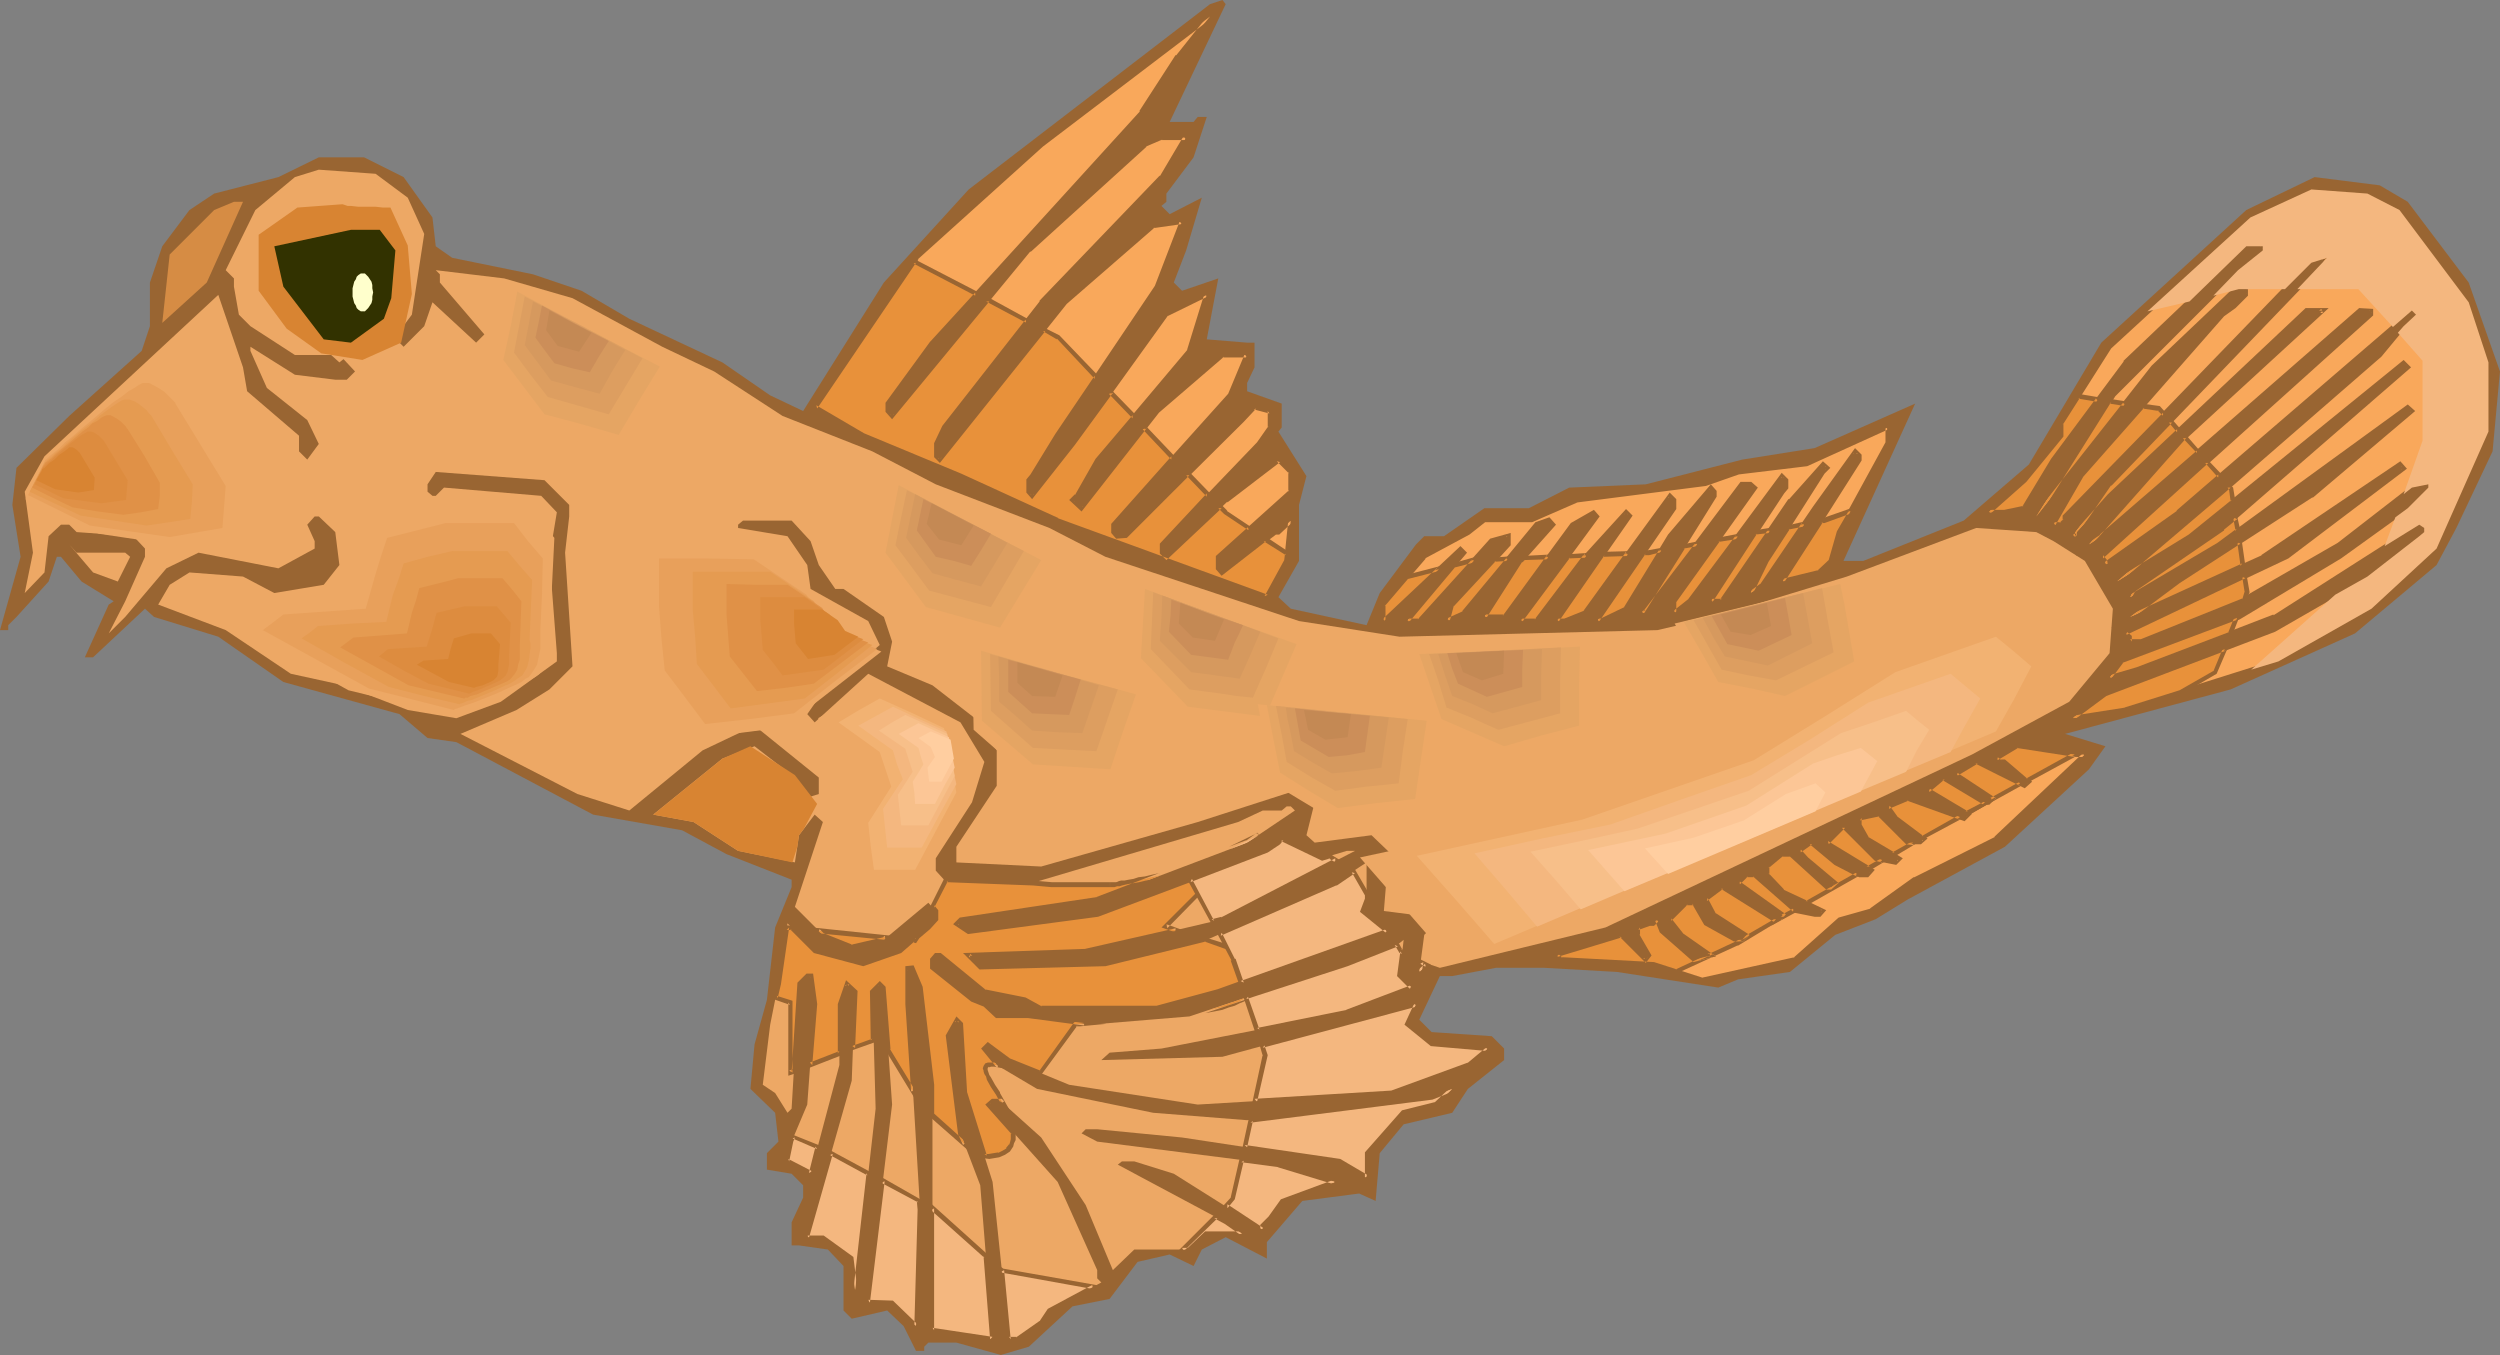 <?xml version="1.0" encoding="UTF-8" standalone="no"?>
<svg
   version="1.0"
   width="129.766mm"
   height="70.332mm"
   id="svg140"
   sodipodi:docname="Fish 261.wmf"
   xmlns:inkscape="http://www.inkscape.org/namespaces/inkscape"
   xmlns:sodipodi="http://sodipodi.sourceforge.net/DTD/sodipodi-0.dtd"
   xmlns="http://www.w3.org/2000/svg"
   xmlns:svg="http://www.w3.org/2000/svg">
  <rect width="100%" height="100%" fill="#808080" stroke="none"/>
  <sodipodi:namedview
     id="namedview140"
     pagecolor="#ffffff"
     bordercolor="#000000"
     borderopacity="0.25"
     inkscape:showpageshadow="2"
     inkscape:pageopacity="0.0"
     inkscape:pagecheckerboard="0"
     inkscape:deskcolor="#d1d1d1"
     inkscape:document-units="mm" />
  <defs
     id="defs1">
    <pattern
       id="WMFhbasepattern"
       patternUnits="userSpaceOnUse"
       width="6"
       height="6"
       x="0"
       y="0" />
  </defs>
  <path
     style="fill:#996532;fill-opacity:1;fill-rule:evenodd;stroke:none"
     d="m 229.472,23.916 h 4.686 l 0.808,-0.97 h 1.778 l -2.586,7.918 -5.333,7.11 v 1.616 l -0.97,0.808 1.616,1.616 6.302,-3.232 -3.07,10.342 -2.424,6.302 1.616,1.616 7.11,-2.424 -2.262,11.958 7.918,0.646 h 1.454 v 4.848 l -1.454,3.07 v 1.616 l 6.787,2.424 v 4.686 l -0.646,0.808 5.494,8.726 -1.454,5.656 v 10.988 l -4.04,7.11 2.424,2.262 14.867,3.232 2.586,-6.302 7.11,-9.534 1.616,-1.616 h 3.878 l 7.918,-5.494 h 8.726 l 7.918,-4.04 15.029,-0.646 18.907,-4.848 14.221,-2.262 19.715,-8.726 -14.059,30.864 h 3.878 l 19.715,-7.918 12.766,-10.988 14.221,-23.916 28.442,-26.017 13.413,-6.464 12.766,1.616 5.494,3.232 11.958,15.836 6.141,17.452 -1.454,15.675 -7.11,15.028 -3.878,7.272 -15.998,13.412 -24.402,10.988 -32.482,8.726 7.918,2.424 -3.232,4.525 -16.483,15.19 -19.069,10.342 -6.302,3.878 -7.918,3.07 -8.888,7.272 -10.181,1.454 -3.878,1.616 -19.877,-3.07 -14.221,-0.808 h -9.534 l -8.565,1.616 h -2.424 l -4.04,8.564 2.424,2.424 11.797,0.808 2.424,2.424 v 2.262 l -7.11,5.656 -3.07,4.686 -9.534,2.262 -4.686,5.656 -0.808,9.372 -3.232,-1.454 -11.15,1.454 -6.949,8.08 v 3.232 l -8.08,-4.201 -4.686,2.424 -1.616,3.232 -4.686,-2.262 -6.302,1.454 -5.494,7.272 -7.272,1.454 -8.565,7.918 -5.494,1.616 -8.726,-2.424 h -5.494 l -0.808,0.808 v 0.808 h -1.616 l -2.424,-4.848 -3.232,-3.07 -6.949,1.616 -1.616,-1.616 v -8.726 l -3.07,-3.232 -5.656,-0.808 h -1.454 v -4.525 l 2.262,-4.848 v -2.424 l -2.262,-2.262 -4.848,-0.808 v -3.232 l 2.262,-2.262 -0.646,-5.656 -4.848,-4.686 0.808,-8.726 2.424,-8.726 1.616,-14.22 3.232,-7.918 v -1.454 l -12.766,-5.009 -8.726,-4.686 -17.453,-3.07 -26.826,-14.22 -5.656,-0.808 -5.494,-4.686 -22.786,-6.302 -12.766,-8.888 -12.605,-3.878 -1.778,-1.616 -10.181,9.534 h -1.616 l 4.686,-10.342 0.97,-0.646 -6.302,-3.878 -4.04,-4.848 h -0.808 l -1.616,4.848 -6.302,6.949 -1.616,1.616 v 0.97 H 0 L 4.04,109.237 2.424,99.057 3.232,91.785 13.574,81.605 27.795,68.839 29.411,63.991 v -8.564 l 2.424,-7.11 5.333,-7.11 4.848,-3.232 12.605,-3.232 7.918,-3.878 h 8.888 l 7.757,3.878 5.656,7.918 0.646,5.656 3.232,2.262 15.837,3.232 9.534,3.232 9.373,5.494 18.261,8.564 9.373,6.464 6.464,3.07 L 173.397,55.427 190.041,37.167 237.39,0.808 239.814,0 l 0.646,0.808 z"
     id="path1" />
  <path
     style="fill:#eda865;fill-opacity:1;fill-rule:evenodd;stroke:none"
     d="m 79.992,38.783 3.232,7.11 -2.424,15.836 -2.424,3.232 v 2.262 l 0.808,0.808 4.04,-4.04 1.616,-4.686 8.565,7.918 1.616,-1.616 -8.726,-10.18 v -1.616 l -0.808,-0.808 13.413,1.616 13.413,3.878 17.614,9.534 10.181,4.848 13.413,8.726 17.614,6.949 12.443,6.464 22.301,8.564 10.989,5.656 37.976,12.604 19.715,3.07 50.581,-1.293 11.15,-2.586 26.018,-7.918 25.371,-9.534 11.797,0.808 3.394,1.778 6.141,3.878 5.494,9.372 -0.646,8.726 -7.918,9.534 -19.069,10.342 -71.912,33.935 -32.482,7.918 -2.424,-0.808 -1.616,1.616 0.97,-7.272 0.646,-0.646 v -0.808 l -2.262,-2.424 -6.302,-0.808 0.646,-7.918 0.808,-0.808 v -2.424 l -3.878,-3.717 -11.15,1.454 -1.616,-1.454 1.616,-6.464 -3.878,-2.262 -19.069,6.141 -30.704,8.726 -16.645,-0.808 v -3.07 l 7.918,-11.958 v -6.949 l -3.232,-5.494 -9.373,-7.272 -8.888,-3.717 0.97,-4.848 -1.616,-4.848 -7.918,-5.494 h -1.616 l -3.232,-4.686 -1.616,-4.686 -3.717,-4.04 h -9.534 l -0.97,0.808 v 0.646 l 9.696,1.616 3.878,5.656 0.646,4.686 11.312,6.302 2.262,4.686 -11.958,10.342 -2.262,3.232 1.454,1.616 10.504,-9.534 18.099,9.534 4.686,7.756 -2.424,7.918 -7.11,10.988 v 2.424 l 1.616,1.778 17.291,0.646 40.4,-11.958 4.848,-2.262 h 3.717 l 0.97,-0.808 h 0.808 l 0.808,0.808 -9.373,6.302 -29.411,11.15 -26.826,3.878 -0.808,0.808 2.424,1.616 25.21,-3.232 33.29,-12.604 2.262,-1.616 0.646,-0.808 7.918,3.878 4.848,-1.454 h 1.616 l -26.018,13.412 -26.826,6.302 -22.947,0.808 2.262,2.424 24.563,-0.808 19.877,-4.686 25.21,-11.15 6.141,-4.04 v 7.272 l -0.646,2.262 4.686,4.04 -33.128,11.796 -11.958,3.232 h -22.786 l -3.232,-1.616 -7.918,-1.616 -8.726,-7.11 h -0.808 l -0.646,0.808 v 1.616 l 7.757,6.302 2.424,0.808 2.424,2.424 h 6.302 l 11.958,1.616 19.554,-1.616 30.866,-10.342 10.342,-4.04 0.808,-0.646 -0.808,7.11 2.424,2.262 -12.766,4.848 -36.36,7.11 -10.181,0.808 -1.616,1.454 23.755,-0.646 37.976,-10.342 -1.778,4.04 4.848,3.878 10.989,0.808 -3.878,3.232 -15.029,5.494 -37.976,2.262 -25.21,-3.878 -11.797,-4.848 -4.04,-3.07 -0.808,0.808 2.424,3.232 7.918,4.686 22.786,4.686 18.422,1.454 36.198,-4.525 4.04,-1.616 -3.232,3.07 -6.302,1.616 -7.272,7.918 v 4.848 l -5.333,-3.232 -30.866,-4.686 -16.645,-1.616 h -2.262 l -0.808,0.808 3.07,1.616 35.552,4.525 11.15,3.393 -10.504,3.717 -2.262,3.393 -1.454,1.454 v 0.808 l -17.453,-10.988 -7.757,-2.424 h -2.424 l -0.808,0.646 21.17,11.312 3.232,2.262 h -6.949 l -3.394,3.07 h -10.827 l -4.202,4.04 -5.333,-12.766 -8.726,-13.251 -7.918,-7.11 h -1.616 l -0.808,0.646 13.574,15.19 7.757,17.291 v 1.616 l 0.808,0.808 -10.181,5.494 -1.616,2.262 -4.686,3.393 h -1.616 l -3.232,-30.864 -5.494,-17.452 -0.808,-13.412 -0.808,-0.97 -1.616,3.232 2.424,19.068 3.878,10.18 2.424,30.218 -11.797,-1.778 v -48.155 l -2.424,-19.068 -1.616,-3.878 h -0.808 v 7.11 l 2.424,40.237 -0.808,22.946 -4.686,-4.686 h -4.686 l 4.686,-38.783 -1.616,-22.946 -0.808,-0.808 -1.454,1.616 0.646,22.946 -4.04,35.551 -0.646,-6.141 -5.656,-4.201 h -3.07 l 8.726,-30.703 0.646,-17.452 -1.616,-1.616 -1.454,4.04 v 11.958 l -5.656,21.33 -4.525,-2.424 0.808,-3.878 3.07,-7.272 1.454,-19.714 -0.808,-5.494 h -0.646 l -1.616,1.454 -1.454,24.562 -0.808,0.808 -2.424,-3.878 -2.424,-1.616 1.454,-11.796 1.616,-8.08 1.778,-11.796 5.333,5.494 9.534,2.424 7.272,-2.424 5.494,-4.686 1.454,-1.616 v -1.616 l -1.454,-1.616 -8.726,7.272 -6.302,1.454 -5.656,-2.424 -5.494,-5.494 5.494,-16.644 -1.616,-1.454 -3.07,4.04 -0.808,5.333 -11.15,-2.262 -8.726,-5.656 -7.918,-1.454 13.574,-10.988 6.302,-2.424 7.918,6.141 1.616,4.201 3.07,-0.97 v -3.232 l -12.605,-10.18 -10.181,4.848 -14.382,11.796 -10.181,-3.232 -22.947,-11.796 10.989,-4.686 6.464,-4.04 4.525,-4.525 -1.454,-22.3 0.808,-7.11 v -2.262 l -4.848,-4.848 -21.331,-1.616 -1.616,2.424 v 1.454 l 0.97,0.808 h 0.646 l 1.616,-1.616 19.069,1.616 3.07,3.232 -1.454,8.726 1.454,18.906 v 1.616 l -10.989,7.918 -8.726,3.232 -9.534,-1.616 -12.605,-4.848 -10.342,-2.262 -12.766,-8.564 -13.251,-5.009 2.262,-3.878 3.878,-2.424 10.504,0.808 6.141,3.232 9.696,-1.616 3.07,-3.878 -0.808,-6.464 -3.232,-3.07 H 61.731 l -1.454,1.616 1.454,3.232 v 1.454 l -7.11,3.878 -15.675,-3.07 -6.302,3.07 -8.08,9.534 -3.232,3.232 3.232,-6.302 3.878,-8.726 v -1.616 l -2.262,-2.424 -11.15,-0.808 -1.454,-1.454 h -1.616 l -2.424,2.262 -0.808,7.11 -3.878,4.04 1.616,-7.918 -1.616,-11.958 3.878,-6.949 34.098,-31.672 4.848,14.22 0.808,4.686 10.181,8.726 v 3.07 l 1.616,1.616 2.262,-3.07 -2.262,-4.686 -7.918,-6.302 -3.232,-7.272 v -0.808 l 8.726,5.494 7.918,0.97 h 2.262 l 1.616,-1.616 -2.262,-2.424 -0.808,0.646 -1.616,-1.454 H 57.853 L 49.126,63.991 46.864,61.729 45.894,56.235 V 54.619 l -1.616,-1.616 5.818,-11.796 7.757,-6.464 4.686,-1.454 11.15,0.808 z"
     id="path2" />
  <path
     style="fill:#d88432;fill-opacity:1;fill-rule:evenodd;stroke:none"
     d="m 67.064,40.075 -8.726,0.646 -7.595,5.333 v 10.988 l 5.494,7.433 6.787,4.848 8.08,1.293 7.595,-3.393 2.101,-9.534 -0.808,-9.534 -3.394,-7.433 h -1.454 l -1.454,-0.162 h -1.616 -1.778 l -1.454,-0.162 h -0.646 l -0.485,-0.162 -0.485,-0.162 z"
     id="path3" />
  <path
     style="fill:#d68c44;fill-opacity:1;fill-rule:evenodd;stroke:none"
     d="m 40.562,55.427 -8.726,7.918 1.454,-13.412 8.726,-8.726 3.878,-1.616 h 1.778 z"
     id="path4" />
  <path
     style="fill:#323200;fill-opacity:1;fill-rule:evenodd;stroke:none"
     d="m 77.568,49.125 -0.808,9.372 -1.454,4.04 -6.464,4.686 -5.333,-0.646 -7.918,-10.342 -1.778,-7.918 15.029,-3.232 h 5.656 z"
     id="path5" />
  <path
     style="fill:#eda865;fill-opacity:1;fill-rule:evenodd;stroke:none"
     d="m 24.563,108.429 0.97,0.808 -2.424,4.848 -4.848,-1.778 -4.686,-5.494 1.454,1.616 z"
     id="path6" />
  <path
     style="fill:#f9a85b;fill-opacity:1;fill-rule:evenodd;stroke:none"
     d="M 223.977,22.138 182.931,67.223 174.043,79.181 V 80.635 l 0.97,0.97 26.826,-32.48 22.786,-20.684 3.232,-1.454 h 4.848 l -4.848,7.757 -23.594,24.562 -19.069,24.562 -1.616,3.232 v 2.424 l 0.808,0.646 24.563,-30.864 17.291,-15.028 5.656,-0.808 -4.848,12.766 -19.554,29.248 -5.01,7.918 -0.646,0.808 v 2.262 l 0.646,0.808 7.918,-10.18 18.422,-25.37 7.918,-3.878 -3.394,10.988 -18.099,21.33 -4.04,7.11 -0.808,0.808 1.778,1.616 14.867,-19.068 12.766,-10.988 h 4.848 l -3.394,7.918 -22.947,25.37 v 1.454 l 0.97,0.808 h 1.616 l 22.786,-22.785 2.424,-2.586 3.07,0.808 v 3.232 l -2.262,3.232 -19.069,19.714 v 1.616 l 0.97,0.808 11.635,-11.15 10.342,-7.918 2.424,2.424 v 3.878 L 239.006,109.237 v 2.262 l 0.808,0.808 10.181,-7.918 h 0.808 l 2.424,-2.262 -0.808,7.918 -3.878,7.11 -41.046,-15.028 -19.069,-8.726 -19.069,-7.918 -9.534,-5.656 19.877,-29.248 24.563,-22.138 33.128,-25.209 -6.302,7.757 z m 185.032,125.882 -17.453,16.483 -15.837,8.08 -8.565,6.141 -6.302,1.616 -8.726,7.918 -18.261,3.878 -9.534,-3.07 -18.099,-0.808 -0.808,-0.808 12.605,-4.04 4.848,4.848 0.646,-0.808 -2.262,-4.04 v -1.454 l 2.262,-0.808 h 0.808 l 0.808,-0.808 0.808,2.424 6.302,5.494 3.394,-0.808 -5.656,-4.04 -2.424,-3.07 3.232,-3.232 h 1.454 l 2.424,4.04 5.494,3.232 h 1.616 l 0.808,-0.97 -6.302,-3.878 -1.616,-3.07 3.232,-2.424 10.181,6.302 h 0.808 l 0.808,-0.808 -8.726,-6.302 1.616,-1.616 h 1.616 l 7.918,7.11 3.878,0.808 h 0.808 l 0.808,-0.808 -7.918,-3.878 -3.07,-3.232 v -1.616 l 3.07,-2.424 h 1.454 l 7.272,6.464 h 0.808 l 0.808,-0.808 -5.656,-4.848 -1.454,-1.454 2.262,-1.616 4.848,3.878 4.686,2.424 h 1.454 l 0.97,-0.808 -8.726,-5.494 3.232,-3.232 6.302,6.302 3.878,0.808 0.808,-0.808 -6.464,-3.878 -1.454,-2.424 v -1.616 l 4.04,-0.646 5.494,5.494 h 2.424 l 0.808,-0.808 -5.656,-4.04 -1.616,-2.262 4.04,-1.454 10.989,3.717 0.97,-0.646 -7.918,-4.686 3.07,-2.586 7.918,4.848 h 0.808 l 0.646,-0.646 -6.949,-4.848 3.878,-2.424 9.534,4.686 0.808,-0.808 -4.686,-3.878 h -0.97 l -0.808,-0.646 4.202,-2.424 11.635,1.616 z m 61.731,-106.813 13.574,18.099 3.878,11.796 v 13.574 l -10.181,22.946 -12.766,11.796 -18.261,10.342 -30.058,9.534 -10.342,1.616 6.464,-4.848 33.128,-12.443 18.261,-10.504 10.181,-7.918 0.97,-0.808 v -0.808 l -0.97,-0.646 -28.442,18.099 -26.826,10.342 -5.494,1.616 2.262,-3.232 22.947,-8.726 19.877,-11.796 13.413,-9.534 4.04,-4.04 v -0.646 l -3.232,0.646 -14.221,11.15 -19.069,11.15 -19.715,7.918 h -2.262 V 124.912 l -0.97,-0.646 31.674,-15.028 22.947,-17.452 -0.808,-0.646 -26.826,18.099 -26.018,11.796 9.373,-6.949 26.179,-16.806 19.715,-16.644 -0.808,-0.808 -37.168,26.986 -17.291,10.342 0.808,-1.616 17.291,-11.958 36.36,-31.511 -0.808,-0.97 -42.016,34.096 -14.221,8.888 20.685,-17.614 30.866,-26.825 4.686,-5.656 2.424,-2.262 -0.808,-0.808 -45.894,39.59 -14.221,10.342 v -0.808 l -0.808,-0.808 37.976,-34.096 15.029,-13.412 v -0.808 h -2.262 l -25.371,22.138 -25.371,22.138 -2.424,1.616 19.069,-21.33 26.826,-24.562 h -3.232 l -38.622,36.359 -6.464,7.11 v 0.808 h -0.808 l 7.272,-10.18 42.662,-44.438 -3.07,0.97 -48.318,49.771 v 0.808 l -0.808,0.808 h -1.454 l 5.333,-9.534 27.795,-31.672 2.424,-1.616 2.262,-2.262 v -0.808 h -2.262 l -15.998,15.028 -22.947,29.248 15.029,-23.754 24.563,-24.562 4.848,-3.878 v -0.808 h -3.232 l -23.755,22.785 -14.059,19.068 -5.656,9.534 -3.878,0.808 h -3.232 l 7.11,-6.302 7.11,-8.726 v -2.424 l 9.534,-15.028 27.634,-25.37 11.958,-5.494 10.989,0.808 z m -109.888,63.183 -1.616,5.656 -2.424,2.262 -7.11,1.778 15.029,-23.916 v -0.646 l -0.808,-0.97 -7.918,11.15 -10.181,15.028 -2.424,1.616 3.232,-6.302 10.989,-17.452 0.808,-0.808 -0.808,-0.646 -6.464,6.949 -13.251,19.876 h -2.262 L 349.702,96.471 350.51,95.664 v -1.454 l -0.808,-0.808 -18.261,24.562 -2.909,2.262 v -2.262 l 15.675,-22.3 -0.808,-0.646 h -1.616 l -18.907,25.209 h -0.808 l 14.221,-22.946 v -0.808 l -0.646,-0.808 -8.08,9.534 -8.565,14.22 -4.848,2.424 h -0.808 l 15.19,-22.138 v -1.616 l -0.97,-0.808 -16.483,22.946 -4.04,1.616 h -1.616 l 14.221,-20.522 -0.646,-0.808 -7.918,8.726 -9.696,12.604 h -3.07 l 15.029,-20.522 -0.808,-0.808 -4.04,2.424 -13.413,18.099 h -3.878 l 7.11,-10.988 6.302,-7.11 -0.646,-0.808 -2.586,0.808 -14.221,17.291 -3.232,1.616 0.97,-3.232 9.534,-10.18 1.616,-1.616 v -1.616 l -3.394,0.97 -14.221,15.675 h -2.424 l 11.15,-13.412 -0.646,-0.808 -15.029,14.22 v -3.232 l 7.918,-9.372 8.565,-4.848 3.232,-2.262 h 9.373 l 8.726,-4.04 25.371,-3.07 6.302,-2.424 13.413,-1.454 15.837,-7.272 v 3.232 z"
     id="path7" />
  <path
     style="fill:#996532;fill-opacity:1;fill-rule:evenodd;stroke:none"
     d="m 223.493,21.815 h 0.162 l -41.046,45.085 -0.162,0.162 -8.726,11.958 v 1.778 l 1.293,1.454 27.149,-32.965 v 0.162 l 22.786,-20.684 h -0.162 l 3.394,-1.454 -0.323,0.162 h 4.848 l -0.485,-0.808 -4.686,7.918 v -0.162 l -23.594,24.562 v 0.162 l -19.069,24.401 -1.616,3.393 v 2.747 l 1.131,1.131 24.886,-31.188 v 0 l 17.291,-15.028 -0.323,0.162 5.656,-0.808 -0.485,-0.485 -4.848,12.604 v 0 l -19.554,29.087 -4.848,7.918 v 0 l -0.808,0.97 v 2.586 l 1.131,1.293 8.403,-10.665 18.261,-25.37 -0.162,0.162 7.918,-3.878 -0.646,-0.485 -3.394,10.988 0.162,-0.162 -18.099,21.492 -4.04,7.11 v -0.162 l -1.131,1.131 2.424,2.262 15.19,-19.391 v 0 l 12.766,-10.988 -0.323,0.162 h 4.848 l -0.485,-0.646 -3.232,7.757 v 0 l -22.947,25.532 v 1.778 l 0.97,1.131 2.101,-0.162 22.947,-22.785 2.424,-2.586 -0.485,0.162 3.07,0.808 -0.323,-0.485 v 3.232 l 0.162,-0.323 -2.262,3.232 v 0 L 227.533,106.652 v 1.939 l 1.293,1.293 11.958,-11.473 v 0.162 l 10.342,-7.918 -0.646,-0.162 2.424,2.424 -0.162,-0.323 v 3.878 l 0.162,-0.323 -14.382,12.928 v 2.586 l 1.131,1.293 10.666,-8.08 h -0.323 0.97 l 2.586,-2.424 -0.808,-0.485 -0.808,7.918 v 0 l -3.878,7.11 0.646,-0.323 -41.208,-15.028 h 0.162 l -19.069,-8.726 -19.069,-7.918 v 0 l -9.373,-5.494 0.162,0.646 19.877,-29.248 h -0.162 l 24.563,-22.138 v 0 l 33.128,-25.209 -0.646,-0.646 -6.302,7.918 h -0.162 l -7.11,10.988 0.808,0.485 7.11,-10.988 v 0 L 240.137,0.485 204.101,28.117 h -0.162 l -24.563,22.138 -20.2,29.733 9.858,5.817 h 0.162 l 19.069,7.918 19.069,8.726 v 0 l 41.37,15.19 4.04,-7.595 1.131,-9.049 -3.394,3.07 h 0.323 -0.808 l -10.504,7.918 h 0.646 l -0.808,-0.808 0.162,0.323 v -2.262 l -0.162,0.323 14.221,-12.928 v -4.201 l -2.747,-2.747 -10.504,8.08 -0.162,0.162 -11.635,10.988 h 0.485 l -0.808,-0.808 0.162,0.323 v -1.616 l -0.162,0.323 19.069,-19.714 v -0.162 l 2.424,-3.232 v -3.717 l -3.717,-0.97 -2.586,2.747 -22.786,22.785 0.323,-0.162 h -1.616 l 0.323,0.162 -0.97,-0.808 0.162,0.323 v -1.454 l -0.162,0.323 22.947,-25.532 3.717,-8.403 h -5.656 L 226.725,80.312 211.857,99.38 h 0.646 l -1.778,-1.454 v 0.485 l 0.97,-0.808 3.878,-7.11 v 0 l 18.099,-21.492 3.717,-11.958 -8.888,4.363 -18.422,25.37 -7.918,10.18 h 0.646 l -0.646,-0.808 0.162,0.323 v -2.262 l -0.162,0.323 0.646,-0.808 0.162,-0.162 4.848,-7.918 19.554,-29.248 5.171,-13.412 -6.464,0.97 -17.453,15.028 -24.563,31.026 0.646,-0.162 -0.808,-0.646 0.162,0.323 v -2.424 0.162 l 1.454,-3.232 v 0 l 19.23,-24.401 h -0.162 l 23.755,-24.562 5.01,-8.564 h -5.494 l -3.394,1.616 -22.947,20.684 v 0 L 174.689,81.282 h 0.646 l -0.97,-0.97 0.162,0.323 v -1.454 0.162 l 8.726,-11.796 v 0 l 41.046,-45.085 v -0.162 z"
     id="path8" />
  <path
     style="fill:#996532;fill-opacity:1;fill-rule:evenodd;stroke:none"
     d="m 409.009,148.505 -0.323,-0.808 -17.453,16.483 h 0.162 l -15.837,7.918 h -0.162 l -8.565,6.141 h 0.162 l -6.302,1.778 -8.888,7.918 0.323,-0.162 -18.261,4.04 h 0.162 l -9.534,-3.07 -18.261,-0.97 0.323,0.162 -0.808,-0.808 -0.323,0.646 12.766,-3.878 -0.485,-0.162 5.171,5.171 1.131,-1.454 -2.424,-4.201 0.162,0.162 v -1.454 l -0.323,0.485 2.262,-0.808 h -0.162 0.97 l 0.97,-0.97 -0.808,-0.162 0.97,2.424 6.626,5.817 4.363,-1.131 -6.464,-4.525 0.162,0.162 -2.424,-3.07 v 0.485 l 3.232,-3.232 -0.323,0.162 h 1.454 l -0.323,-0.323 2.424,4.201 5.818,3.232 h 1.778 l 1.293,-1.293 -6.787,-4.363 0.162,0.162 -1.616,-3.07 -0.162,0.646 3.232,-2.424 h -0.485 l 10.342,6.464 1.131,-0.162 1.293,-1.293 -9.05,-6.464 v 0.646 l 1.616,-1.616 -0.323,0.162 h 1.616 l -0.323,-0.162 8.08,7.11 4.04,0.808 h 1.131 l 1.131,-1.293 -8.403,-4.04 h 0.162 l -3.07,-3.232 0.162,0.323 v -1.616 l -0.162,0.323 2.909,-2.424 -0.162,0.162 h 1.454 l -0.162,-0.162 7.272,6.625 h 0.97 l 1.454,-1.293 -5.979,-5.009 -1.454,-1.616 v 0.646 l 2.262,-1.616 h -0.485 l 4.848,4.04 4.848,2.424 h 1.778 l 1.293,-1.454 -9.211,-5.656 0.162,0.646 3.232,-3.232 h -0.646 l 6.464,6.464 4.202,0.808 1.293,-1.293 -6.787,-4.201 0.162,0.162 -1.454,-2.586 v 0.323 -1.616 l -0.323,0.485 3.878,-0.808 h -0.323 l 5.494,5.494 h 2.909 l 1.293,-1.131 -5.979,-4.363 0.162,0.162 -1.616,-2.262 -0.162,0.646 3.878,-1.616 h -0.323 l 11.312,4.04 1.454,-1.454 -8.403,-5.009 v 0.808 l 3.07,-2.586 -0.485,0.162 8.08,4.848 h 1.131 l 1.293,-1.293 -7.595,-5.009 v 0.646 l 4.04,-2.424 h -0.485 l 9.696,4.848 1.454,-1.293 -5.333,-4.363 h -0.97 l 0.323,0.162 -0.808,-0.646 v 0.646 l 4.04,-2.424 h -0.323 l 11.797,1.778 v 0 h 1.616 l 1.131,-0.97 h -2.747 0.162 l -11.958,-1.616 -4.848,2.909 1.454,1.131 h 1.131 l -0.323,-0.162 4.686,3.878 v -0.646 l -0.808,0.808 h 0.485 l -9.696,-4.848 -4.686,2.909 7.595,5.171 v -0.646 l -0.808,0.646 0.323,-0.162 h -0.808 l 0.323,0.162 -8.242,-5.009 -3.878,3.07 8.403,5.009 v -0.646 l -0.97,0.646 h 0.485 l -11.15,-3.878 -4.686,1.778 1.939,2.747 5.656,4.201 v -0.808 l -0.808,0.808 0.323,-0.162 h -2.424 l 0.323,0.162 -5.656,-5.656 -4.525,0.808 v 2.101 l 1.616,2.586 6.302,4.04 v -0.646 l -0.808,0.646 0.485,-0.162 -3.878,-0.646 0.162,0.162 -6.626,-6.787 -4.04,3.878 9.211,5.817 v -0.646 l -0.808,0.808 h 0.162 -1.454 0.323 l -4.848,-2.424 h 0.162 l -5.171,-4.04 -2.909,1.939 1.778,1.939 5.656,4.848 v -0.646 l -0.808,0.808 0.323,-0.162 h -0.808 l 0.323,0.162 -7.434,-6.464 h -1.778 l -3.232,2.586 -0.162,1.939 3.232,3.393 7.918,3.878 v -0.646 l -0.808,0.808 0.323,-0.162 h -0.808 0.162 l -4.04,-0.808 0.323,0.162 -8.08,-7.11 h -2.101 l -1.939,2.101 9.05,6.464 -0.162,-0.646 -0.646,0.97 0.323,-0.323 h -0.808 l 0.323,0.162 -10.504,-6.464 -3.878,2.747 1.939,3.555 6.302,4.04 v -0.646 l -0.808,0.808 0.323,-0.162 h -1.616 0.323 l -5.656,-3.07 0.162,0.162 -2.424,-4.201 h -1.939 l -3.717,3.555 2.747,3.393 5.656,4.04 0.162,-0.808 -3.232,0.808 0.323,0.162 -6.302,-5.494 0.162,0.162 -1.131,-3.07 -1.293,1.293 0.323,-0.162 h -0.808 l -2.747,0.97 v 1.939 l 2.424,4.04 v -0.485 l -0.808,0.97 0.808,-0.162 -5.01,-5.009 -13.574,4.201 1.454,1.616 18.261,0.808 h -0.162 l 9.696,3.07 18.422,-3.878 8.888,-8.08 -0.162,0.162 6.302,-1.778 8.726,-6.141 h -0.162 l 15.998,-7.918 18.261,-17.452 z"
     id="path9" />
  <path
     style="fill:#996532;fill-opacity:1;fill-rule:evenodd;stroke:none"
     d="m 470.579,41.53 -0.162,-0.162 13.413,18.26 v -0.162 l 3.878,11.796 v -0.162 13.574 l 0.162,-0.162 -10.342,22.946 0.162,-0.162 -12.766,11.796 h 0.162 l -18.261,10.18 h 0.162 l -30.219,9.534 h 0.162 l -10.342,1.616 0.323,0.808 6.302,-4.686 v 0 l 33.128,-12.604 v 0 l 18.261,-10.504 v 0 l 10.342,-7.918 v 0 l 0.97,-0.97 v -1.131 l -1.293,-0.97 -28.603,18.26 v -0.162 l -26.826,10.342 v 0 l -5.494,1.616 0.485,0.646 2.424,-3.232 -0.323,0.162 23.109,-8.564 19.877,-11.958 13.251,-9.534 h 0.162 l 4.04,-4.201 v -1.454 l -3.717,0.97 -14.382,11.15 -19.069,10.988 h 0.162 l -19.715,7.918 h 0.162 -2.262 l 0.323,0.485 v -1.131 l -0.97,-0.808 -0.162,0.646 31.835,-15.028 23.27,-17.614 -1.293,-1.454 -27.31,18.422 h 0.162 l -26.179,11.796 0.485,0.808 9.534,-7.11 26.018,-16.806 h 0.162 l 20.038,-16.967 -1.454,-1.293 -37.33,27.148 -17.453,10.342 0.646,0.485 0.808,-1.616 -0.162,0.323 17.453,-11.958 v -0.162 l 36.683,-31.834 -1.454,-1.454 -42.178,34.258 v 0 l -14.221,8.726 0.485,0.808 20.685,-17.614 30.866,-26.825 v 0 l 4.686,-5.656 v 0 l 2.586,-2.586 -1.293,-1.293 -46.218,39.752 h 0.162 l -14.382,10.18 0.808,0.485 -0.162,-0.97 -0.808,-0.97 v 0.646 L 465.569,61.89 V 60.598 l -2.747,-0.162 -25.533,22.3 -25.371,22.138 h 0.162 l -2.424,1.616 0.485,0.646 19.069,-21.33 27.634,-25.37 h -4.525 l -38.784,36.52 -6.464,7.272 v 0.97 l 0.323,-0.485 h -0.808 l 0.485,0.808 7.11,-10.342 v 0.162 l 43.794,-45.569 -4.848,1.293 -48.48,50.094 v 0.97 l 0.162,-0.323 -0.808,0.808 0.323,-0.162 h -1.454 l 0.323,0.646 5.494,-9.534 -0.162,0.162 27.795,-31.672 v 0 l 2.262,-1.616 2.424,-2.424 v -1.293 l -2.909,-0.162 -15.998,15.19 v 0 l -22.947,29.248 0.808,0.485 15.029,-23.754 -0.162,0.162 24.563,-24.562 v 0 l 4.848,-4.04 v -1.293 h -3.717 l -23.917,22.785 v 0.162 l -14.221,19.068 -5.656,9.372 0.323,-0.162 -3.878,0.808 h 0.162 -3.232 l 0.323,0.808 7.11,-6.302 v 0 l 7.272,-8.888 v -2.586 l -0.162,0.323 9.534,-15.028 v 0 l 27.634,-25.37 -0.162,0.162 11.958,-5.494 h -0.162 l 10.989,0.808 -0.323,-0.162 6.464,3.232 0.485,-0.646 -6.626,-3.393 -11.15,-0.646 -12.12,5.494 -27.634,25.532 -9.696,15.19 v 2.424 l 0.162,-0.323 -7.11,8.726 v 0 l -7.918,7.11 h 4.363 l 4.04,-0.97 5.818,-9.534 14.059,-19.068 v 0 l 23.755,-22.785 -0.323,0.162 h 3.232 l -0.485,-0.485 v 0.808 l 0.162,-0.323 -4.686,3.878 h -0.162 l -24.563,24.562 -15.029,23.754 0.808,0.485 22.947,-29.248 -0.162,0.162 15.998,-15.028 -0.323,0.162 h 2.262 l -0.485,-0.485 v 0.808 l 0.162,-0.323 -2.262,2.262 v 0 l -2.424,1.616 -27.795,31.672 -5.818,10.342 2.424,-0.162 1.131,-0.97 v -0.97 l -0.162,0.323 48.318,-49.771 h -0.323 l 3.232,-0.808 -0.485,-0.808 -42.662,44.438 v 0 l -7.757,10.988 2.101,-0.162 v -1.131 l -0.162,0.323 6.464,-7.11 38.622,-36.359 -0.323,0.162 h 3.232 l -0.323,-0.808 -26.826,24.562 -21.331,23.916 5.333,-3.555 v 0 l 25.371,-22.138 25.371,-22.138 -0.323,0.162 h 2.262 l -0.485,-0.485 v 0.808 l 0.162,-0.323 -53.328,47.832 1.131,1.131 -0.162,-0.323 v 1.616 l 15.029,-10.665 v -0.162 l 45.894,-39.59 h -0.646 l 0.808,0.808 v -0.646 l -2.424,2.262 v 0.162 l -4.686,5.656 v -0.162 l -30.866,26.825 -20.685,17.614 0.646,0.646 14.221,-8.888 v 0 l 42.016,-34.096 h -0.646 l 0.808,0.97 v -0.646 l -36.36,31.511 v 0 l -17.291,11.958 -1.616,3.07 18.746,-11.15 37.006,-26.825 -0.485,-0.162 0.808,0.808 v -0.646 l -19.715,16.644 v 0 l -26.018,16.644 -12.928,9.534 29.896,-13.574 h 0.162 l 26.826,-18.099 h -0.646 l 0.808,0.646 v -0.646 l -22.786,17.452 v 0 l -32.32,15.351 1.454,1.131 -0.162,-0.485 v 1.293 l 2.909,0.162 19.715,-8.08 h 0.162 l 19.069,-11.15 14.059,-11.15 v 0.162 l 3.07,-0.808 -0.485,-0.323 v 0.646 l 0.162,-0.323 -4.04,4.04 v 0 l -13.413,9.534 -19.715,11.796 0.162,-0.162 -23.109,8.726 -3.232,4.525 6.787,-1.939 v 0 l 26.826,-10.342 28.603,-18.26 h -0.646 l 0.97,0.808 -0.162,-0.485 v 0.808 l 0.162,-0.323 -0.97,0.808 v 0 l -10.181,7.918 v 0 l -18.099,10.342 v 0 l -33.128,12.604 -7.918,5.817 11.958,-1.778 h 0.162 l 30.219,-9.696 18.099,-10.18 12.928,-11.958 10.342,-23.27 V 71.101 l -4.04,-11.958 -13.574,-18.26 z"
     id="path10" />
  <path
     style="fill:#996532;fill-opacity:1;fill-rule:evenodd;stroke:none"
     d="m 360.368,104.228 -1.616,5.656 0.162,-0.162 -2.424,2.262 0.323,-0.162 -7.272,1.778 0.485,0.646 15.19,-23.916 v -1.131 l -1.293,-1.293 -8.242,11.473 -10.342,15.19 0.162,-0.162 -2.262,1.616 0.646,0.485 3.07,-6.302 v 0 L 357.944,92.916 v 0 l 1.131,-1.131 -1.454,-1.293 -6.626,7.433 h -0.162 l -13.413,19.714 0.485,-0.162 h -2.262 l 0.323,0.646 14.059,-21.33 v 0 l 0.808,-0.97 v -1.778 l -1.293,-1.293 -18.422,24.885 0.162,-0.162 -3.07,2.424 0.646,0.323 v -2.262 0.162 l 15.998,-22.462 -1.293,-1.131 h -2.101 l -19.069,25.37 0.485,-0.162 h -0.808 l 0.323,0.808 14.382,-23.108 v -1.131 l -1.131,-1.293 -8.403,9.857 v 0 l -8.726,14.382 0.162,-0.162 -4.686,2.262 h 0.162 -0.808 l 0.323,0.646 15.19,-22.138 v -1.939 l -1.293,-1.293 -16.968,23.27 0.323,-0.162 -4.04,1.616 h 0.162 -1.616 l 0.323,0.646 14.544,-20.846 -1.293,-1.293 -8.242,9.049 h -0.162 l -9.534,12.604 0.323,-0.162 h -3.07 l 0.323,0.646 15.19,-20.684 -1.131,-1.293 -4.525,2.586 -13.413,18.26 0.323,-0.323 h -3.878 l 0.323,0.808 7.11,-11.15 v 0.162 l 6.626,-7.433 -1.293,-1.454 -2.747,0.97 -14.382,17.452 h 0.162 l -3.232,1.454 0.646,0.485 0.808,-3.07 v 0.162 l 9.534,-10.18 1.616,-1.778 v -2.424 l -4.04,1.131 -14.221,15.836 0.323,-0.162 h -2.424 l 0.323,0.646 11.474,-13.574 -1.293,-1.293 -15.352,14.382 0.646,0.323 v -3.232 l -0.162,0.323 8.08,-9.372 h -0.162 l 8.726,-4.686 v 0 l 3.07,-2.424 h -0.162 9.373 l 8.888,-3.878 v 0 l 25.21,-3.232 6.464,-2.262 v 0 l 13.413,-1.616 15.998,-7.272 -0.646,-0.323 v 3.232 -0.323 l -9.534,17.452 0.808,0.323 9.534,-17.452 v -3.878 l -16.483,7.433 h 0.162 l -13.574,1.454 -6.302,2.424 v 0 l -25.371,3.232 -8.726,3.878 h 0.162 -9.534 l -3.232,2.424 v 0 l -8.726,4.848 -8.08,9.534 v 4.363 l 15.837,-14.867 h -0.646 l 0.646,0.808 v -0.646 l -11.635,14.059 h 3.555 l 14.221,-15.675 h -0.162 l 3.232,-0.808 -0.485,-0.485 v 1.616 l 0.162,-0.323 -1.616,1.616 -9.696,10.342 -0.97,4.04 4.04,-1.939 14.221,-17.452 -0.162,0.323 2.424,-0.97 h -0.323 l 0.646,0.808 v -0.646 l -6.302,7.11 h -0.162 l -7.434,11.796 h 5.01 l 13.413,-18.422 -0.162,0.162 4.202,-2.262 -0.646,-0.162 0.808,0.808 -0.162,-0.646 -15.352,21.169 h 4.04 l 9.858,-12.604 h -0.162 l 8.08,-8.726 h -0.646 l 0.646,0.808 v -0.646 l -14.706,21.169 h 2.424 l 4.202,-1.616 16.645,-22.946 h -0.646 l 0.97,0.808 -0.162,-0.323 v 1.616 -0.323 l -15.514,22.785 h 1.778 l 5.01,-2.424 8.565,-14.22 v 0 l 7.918,-9.534 h -0.485 l 0.646,0.808 -0.162,-0.323 v 0.808 -0.323 l -14.544,23.754 1.778,-0.162 19.069,-25.37 -0.323,0.162 h 1.616 -0.323 l 0.808,0.646 v -0.646 l -15.837,22.462 v 3.232 l 3.717,-2.747 18.261,-24.724 -0.646,0.162 0.808,0.808 -0.162,-0.323 v 1.454 l 0.162,-0.323 -0.808,0.97 -14.544,22.138 3.232,-0.162 13.574,-19.876 h -0.162 l 6.464,-6.949 h -0.646 l 0.808,0.646 v -0.646 l -0.808,0.808 -10.989,17.452 v 0.162 l -4.04,7.595 3.878,-2.424 10.342,-15.028 7.918,-11.15 h -0.808 l 0.808,0.97 v -0.323 0.646 -0.162 l -15.675,24.724 8.403,-2.101 2.424,-2.424 1.778,-5.656 h -0.162 z"
     id="path11" />
  <path
     style="fill:#ffffcc;fill-opacity:1;fill-rule:evenodd;stroke:none"
     d="m 71.104,53.649 h 0.485 l 0.323,0.323 0.323,0.323 0.323,0.485 0.323,0.485 0.162,0.646 v 0.646 l 0.162,0.808 -0.162,0.808 v 0.646 l -0.162,0.646 -0.323,0.485 -0.323,0.485 -0.323,0.323 -0.323,0.323 h -0.485 -0.323 l -0.485,-0.323 -0.323,-0.323 -0.162,-0.485 -0.323,-0.485 -0.162,-0.646 -0.162,-0.646 v -0.808 -0.808 l 0.162,-0.646 0.162,-0.646 0.323,-0.485 0.162,-0.485 0.323,-0.323 0.485,-0.323 z"
     id="path12" />
  <path
     style="fill:#eda865;fill-opacity:1;fill-rule:evenodd;stroke:none"
     d="m 50.096,105.521 0.646,-9.534 -11.635,-19.23 v 0 l -0.162,-0.162 -0.162,-0.323 -0.323,-0.323 -0.808,-0.808 -0.97,-0.97 -1.131,-0.97 -1.293,-0.646 -0.646,-0.323 -0.646,-0.162 h -0.646 -0.646 l -0.323,0.162 -0.485,0.162 -0.485,0.323 -0.646,0.323 -1.454,0.808 -1.616,1.293 -1.778,1.293 -1.939,1.454 -3.878,3.232 -1.939,1.616 -1.778,1.616 -1.778,1.454 -1.454,1.293 -1.293,0.97 -0.485,0.646 -0.485,0.323 -0.323,0.162 -0.323,0.323 v 0.162 H 9.05 l -4.04,8.241 14.382,6.787 18.422,2.747 z"
     id="path13" />
  <path
     style="fill:#e8a05b;fill-opacity:1;fill-rule:evenodd;stroke:none"
     d="m 43.632,103.582 0.323,-4.04 0.323,-4.201 -9.858,-16.159 v 0 -0.162 l -0.485,-0.485 -0.646,-0.646 -0.97,-0.97 -0.97,-0.646 -1.131,-0.646 -0.97,-0.485 h -0.646 -0.646 l -0.323,0.162 -0.323,0.162 -0.97,0.646 -1.131,0.646 -1.454,1.131 -1.454,0.97 -1.616,1.293 -3.232,2.747 -1.778,1.454 -1.454,1.293 -1.454,1.131 -1.293,1.293 -0.97,0.808 -0.808,0.646 -0.323,0.323 -0.162,0.162 -0.162,0.162 H 8.888 l -1.616,3.555 -1.778,3.393 12.12,5.979 7.757,1.131 7.918,1.131 z"
     id="path14" />
  <path
     style="fill:#e59b51;fill-opacity:1;fill-rule:evenodd;stroke:none"
     d="m 37.33,101.804 0.323,-3.393 0.162,-3.393 -4.04,-6.625 -4.04,-6.787 v 0 l -0.162,-0.162 -0.323,-0.323 -0.485,-0.646 -0.808,-0.646 -0.808,-0.646 -0.808,-0.485 -0.97,-0.323 h -0.97 l -0.485,0.162 -0.808,0.485 -0.97,0.646 -1.131,0.808 -1.293,0.97 -1.293,1.131 -2.747,2.101 -2.586,2.262 -1.131,1.131 -1.131,0.808 -0.808,0.808 -0.646,0.485 -0.485,0.485 -0.162,0.162 -1.454,2.747 -1.454,2.909 10.019,4.686 12.928,1.939 4.363,-0.646 z"
     id="path15" />
  <path
     style="fill:#e09147;fill-opacity:1;fill-rule:evenodd;stroke:none"
     d="m 31.027,99.865 0.323,-2.586 V 94.694 l -3.07,-5.333 -3.232,-5.171 -0.162,-0.162 -0.162,-0.323 -0.485,-0.485 -0.485,-0.485 -0.646,-0.485 -0.808,-0.485 -0.646,-0.323 h -0.646 l -0.485,0.162 -0.646,0.323 -0.808,0.646 -0.97,0.485 -0.808,0.808 -1.131,0.808 -2.101,1.778 -2.101,1.778 -0.97,0.808 -0.808,0.808 -0.646,0.485 -0.646,0.485 -0.162,0.323 -0.162,0.162 -2.262,4.363 3.878,1.939 4.04,1.939 5.01,0.808 5.01,0.646 3.394,-0.485 z"
     id="path16" />
  <path
     style="fill:#dd8c3f;fill-opacity:1;fill-rule:evenodd;stroke:none"
     d="m 24.725,98.087 0.162,-1.939 0.162,-1.939 -4.686,-7.757 v 0 l -0.323,-0.323 -0.323,-0.323 -0.323,-0.323 -0.97,-0.646 -0.485,-0.162 h -0.485 -0.323 l -0.485,0.323 -0.646,0.323 -0.646,0.485 -1.454,1.131 -3.07,2.586 -0.646,0.646 -0.646,0.485 -0.485,0.485 -0.323,0.323 -0.323,0.162 v 0.162 l -0.808,1.616 -0.808,1.616 5.656,2.747 7.434,0.97 z"
     id="path17" />
  <path
     style="fill:#d88432;fill-opacity:1;fill-rule:evenodd;stroke:none"
     d="m 18.422,96.148 0.162,-2.424 -2.909,-4.848 v 0 l -0.162,-0.162 -0.485,-0.485 -0.485,-0.323 -0.323,-0.162 h -0.323 -0.323 l -0.323,0.323 -0.646,0.485 -0.97,0.646 -0.97,0.97 -0.97,0.646 -0.808,0.808 -0.162,0.162 -0.323,0.162 -0.162,0.162 v 0.162 l -1.131,1.939 3.717,1.778 4.525,0.646 z"
     id="path18" />
  <path
     style="fill:#eda865;fill-opacity:1;fill-rule:evenodd;stroke:none"
     d="m 69.811,109.561 2.747,-8.888 13.574,-3.393 h 15.675 l 6.949,8.241 -0.808,16.321 v 0.323 l 0.162,0.323 v 2.101 l -0.162,1.616 -0.323,1.778 -0.485,1.778 -0.323,0.97 -0.485,0.646 -0.485,0.808 -0.646,0.485 -0.808,0.485 -0.97,0.646 -0.97,0.646 -1.293,0.485 -2.747,1.293 -2.909,1.293 -2.747,0.97 -1.293,0.485 -1.131,0.485 -0.808,0.323 -0.808,0.162 -0.323,0.162 -0.162,0.162 -19.877,-4.848 -24.402,-13.574 4.686,-3.393 19.069,-1.454 z"
     id="path19" />
  <path
     style="fill:#e8a05b;fill-opacity:1;fill-rule:evenodd;stroke:none"
     d="m 73.528,113.116 1.131,-3.717 1.293,-3.878 11.474,-2.909 h 13.413 l 2.747,3.555 2.909,3.393 -0.162,6.949 -0.323,7.11 v 0.323 0.323 0.323 1.293 1.454 l -0.323,1.454 -0.323,1.616 -0.808,1.293 -0.323,0.485 -0.485,0.646 -0.646,0.323 -0.808,0.646 -0.97,0.485 -1.131,0.485 -2.424,1.131 -2.424,0.97 -2.424,0.97 -0.97,0.323 -0.97,0.323 -0.808,0.323 -0.485,0.162 -0.485,0.162 -0.162,0.162 -8.242,-2.101 -8.403,-2.101 -20.846,-11.473 1.939,-1.454 2.101,-1.616 16.16,-1.131 z"
     id="path20" />
  <path
     style="fill:#e59b51;fill-opacity:1;fill-rule:evenodd;stroke:none"
     d="m 77.083,116.671 1.131,-3.07 0.97,-3.07 4.686,-1.293 4.848,-1.131 h 10.827 l 2.424,2.909 2.424,2.747 -0.485,11.473 v 0.323 l 0.162,0.646 v 0.97 l -0.162,1.131 -0.162,1.293 -0.323,1.293 -0.646,1.131 -0.323,0.485 -0.485,0.323 -0.485,0.323 -0.646,0.485 -0.808,0.485 -0.808,0.323 -2.101,0.97 -1.939,0.808 -1.939,0.808 -0.808,0.323 -0.808,0.162 -0.646,0.323 -0.485,0.162 h -0.162 l -0.162,0.162 -6.949,-1.616 -6.949,-1.778 -8.565,-4.686 -8.565,-4.848 1.616,-1.131 1.616,-1.293 6.787,-0.485 6.626,-0.323 0.646,-2.747 z"
     id="path21" />
  <path
     style="fill:#e09147;fill-opacity:1;fill-rule:evenodd;stroke:none"
     d="m 80.8,120.226 0.808,-2.424 0.646,-2.424 3.878,-0.97 1.939,-0.485 1.778,-0.485 h 8.726 l 1.939,2.262 1.778,2.262 -0.162,4.525 -0.162,4.525 v 1.454 0.97 l -0.323,0.97 -0.162,0.97 -0.485,0.808 -0.646,0.808 -0.323,0.323 -0.485,0.323 -1.454,0.646 -3.07,1.293 -1.454,0.646 -1.293,0.323 -0.485,0.323 h -0.485 l -0.162,0.162 h -0.162 l -10.827,-2.586 -13.413,-7.433 2.586,-1.939 10.504,-0.808 z"
     id="path22" />
  <path
     style="fill:#dd8c3f;fill-opacity:1;fill-rule:evenodd;stroke:none"
     d="m 84.678,123.781 0.485,-1.778 0.485,-1.778 2.747,-0.646 2.747,-0.646 h 6.302 l 2.747,3.232 -0.323,6.625 v 0.97 0.646 l -0.323,1.454 -0.323,0.646 -0.485,0.485 -0.646,0.485 -0.97,0.485 -2.262,0.97 -1.131,0.485 -0.97,0.323 -0.323,0.162 -0.323,0.162 h -0.162 v 0 l -7.918,-1.939 -4.848,-2.586 -4.848,-2.747 1.778,-1.454 7.595,-0.485 z"
     id="path23" />
  <path
     style="fill:#d88432;fill-opacity:1;fill-rule:evenodd;stroke:none"
     d="m 88.395,127.336 0.646,-2.101 3.394,-0.97 h 3.878 l 1.778,2.101 -0.323,4.04 v 1.131 l -0.162,0.97 -0.162,0.323 -0.323,0.323 -0.323,0.323 -0.646,0.323 -1.454,0.646 -0.646,0.162 -0.646,0.162 -0.323,0.162 h -0.162 l -4.848,-1.131 -6.302,-3.393 1.293,-0.808 4.848,-0.323 z"
     id="path24" />
  <path
     style="fill:#d88432;fill-opacity:1;fill-rule:evenodd;stroke:none"
     d="m 147.217,146.404 8.726,5.656 4.363,5.656 -2.586,4.848 -0.97,1.293 -0.323,2.262 -0.97,3.07 -10.666,-2.262 -8.726,-5.656 -7.918,-1.454 13.574,-10.988 z"
     id="path25" />
  <path
     style="fill:#eda865;fill-opacity:1;fill-rule:evenodd;stroke:none"
     d="m 170.165,135.416 -9.696,5.494 9.696,6.787 2.586,8.08 -5.333,8.241 1.293,10.827 h 9.534 l 9.534,-17.614 -2.747,-14.867 z"
     id="path26" />
  <path
     style="fill:#f2b272;fill-opacity:1;fill-rule:evenodd;stroke:none"
     d="m 172.589,137.032 -4.04,2.262 -4.04,2.424 4.04,2.909 4.04,2.909 1.131,3.393 1.131,3.393 -4.525,7.11 0.485,4.525 0.646,4.686 h 8.08 l 4.04,-7.595 4.04,-7.595 -1.131,-6.302 -1.293,-6.302 -6.141,-2.909 z"
     id="path27" />
  <path
     style="fill:#f4b77f;fill-opacity:1;fill-rule:evenodd;stroke:none"
     d="m 175.174,138.647 -6.787,3.717 6.787,4.848 0.808,2.747 1.131,2.909 -3.878,5.817 0.808,7.595 h 6.787 l 3.394,-6.302 3.394,-6.141 -1.131,-5.171 -0.808,-5.171 -5.333,-2.424 z"
     id="path28" />
  <path
     style="fill:#f7bf89;fill-opacity:1;fill-rule:evenodd;stroke:none"
     d="m 177.598,140.263 -2.586,1.454 -2.586,1.616 5.171,3.555 1.454,4.525 -1.454,2.262 -1.454,2.262 0.646,5.979 h 5.333 l 5.171,-9.696 -1.454,-8.241 z"
     id="path29" />
  <path
     style="fill:#fcc696;fill-opacity:1;fill-rule:evenodd;stroke:none"
     d="m 180.184,141.879 -3.878,2.101 3.878,2.747 0.485,1.778 0.485,1.454 -0.485,0.808 -0.485,0.808 -1.131,1.778 0.323,2.101 0.162,2.262 h 3.878 l 1.939,-3.717 1.939,-3.393 -0.646,-3.07 -0.485,-2.909 z"
     id="path30" />
  <path
     style="fill:#ffcea0;fill-opacity:1;fill-rule:evenodd;stroke:none"
     d="m 182.608,143.495 -2.424,1.293 2.424,1.778 0.808,1.939 -1.454,2.101 0.323,2.747 h 2.424 l 2.424,-4.525 -0.646,-3.717 z"
     id="path31" />
  <path
     style="fill:#eda865;fill-opacity:1;fill-rule:evenodd;stroke:none"
     d="m 122.654,117.963 v -10.827 h 21.816 l 12.282,8.241 5.333,8.241 10.827,4.201 -19.069,14.867 -20.523,2.586 -9.373,-12.281 z"
     id="path32" />
  <path
     style="fill:#e8a05b;fill-opacity:1;fill-rule:evenodd;stroke:none"
     d="m 129.28,118.933 v -9.372 h 9.373 l 9.211,0.162 10.342,6.949 2.262,3.555 2.262,3.393 4.686,1.778 4.686,1.939 -8.08,6.141 -8.242,6.464 -8.726,1.131 -8.726,0.97 -3.878,-5.171 -4.04,-5.333 -0.646,-6.302 z"
     id="path33" />
  <path
     style="fill:#e59b51;fill-opacity:1;fill-rule:evenodd;stroke:none"
     d="m 135.905,119.741 v -7.595 h 7.595 7.595 l 8.565,5.817 1.939,2.909 1.939,2.747 3.878,1.616 3.717,1.293 -6.626,5.333 -6.626,5.171 -7.272,0.97 -7.272,0.97 -6.626,-8.726 -0.323,-5.171 z"
     id="path34" />
  <path
     style="fill:#e09147;fill-opacity:1;fill-rule:evenodd;stroke:none"
     d="M 142.531,120.549 V 114.57 l 5.979,0.162 h 5.979 l 6.787,4.525 1.454,2.262 1.454,2.262 3.07,1.131 3.07,1.131 -10.666,8.08 -5.494,0.808 -5.656,0.646 -5.333,-6.787 -0.323,-4.04 z"
     id="path35" />
  <path
     style="fill:#dd8c3f;fill-opacity:1;fill-rule:evenodd;stroke:none"
     d="m 149.157,121.519 v -4.363 h 8.726 l 4.848,3.393 1.131,1.616 1.131,1.616 4.363,1.616 -7.757,5.979 -8.08,1.131 -1.939,-2.586 -1.939,-2.424 z"
     id="path36" />
  <path
     style="fill:#d88432;fill-opacity:1;fill-rule:evenodd;stroke:none"
     d="m 155.782,122.326 v -2.747 h 5.494 l 3.07,2.101 1.454,2.101 2.586,1.131 -4.686,3.555 -5.171,0.808 -2.424,-3.07 z"
     id="path37" />
  <path
     style="fill:#e8913a;fill-opacity:1;fill-rule:evenodd;stroke:none"
     d="m 173.881,183.894 -0.485,0.485 -6.302,1.454 -5.656,-2.424 -0.97,-0.808 z m -21.654,11.796 2.909,0.97 v 13.735 l 0.485,-0.162 1.131,-17.291 1.616,-1.454 h 0.646 l 0.808,5.494 -0.808,11.958 5.656,-2.262 v -9.696 l 1.454,-4.04 1.616,1.616 -0.485,10.988 4.04,-1.454 -0.162,-9.534 1.454,-1.616 0.808,0.808 0.808,12.12 4.848,8.241 -0.97,-17.129 v -7.11 h 0.808 l 1.616,3.878 2.424,19.068 v 5.979 l 6.302,5.656 -0.808,-2.101 -2.424,-19.068 1.616,-3.232 0.808,0.97 0.808,13.412 3.878,12.443 h 0.97 l 0.97,-0.162 0.808,-0.162 0.97,-0.323 0.97,-0.646 0.485,-0.808 0.323,-0.485 0.162,-0.646 v -0.646 -0.808 l -4.848,-5.494 0.808,-0.646 h 1.616 l 0.323,0.323 -0.97,-1.778 -0.808,-1.616 -0.808,-1.293 -0.323,-0.646 -0.323,-0.485 v -0.485 l -0.162,-0.485 0.162,-0.323 0.162,-0.162 0.323,-0.162 h 0.485 0.646 0.808 -0.323 l -2.424,-3.232 0.808,-0.808 4.04,3.07 5.656,2.424 h 0.323 0.162 l 6.787,-9.534 h 0.97 l 0.808,-0.162 -10.827,-1.293 h -6.302 l -2.424,-2.424 -2.424,-0.808 -7.757,-6.302 v -1.616 l 0.646,-0.808 h 0.808 l 8.726,7.11 7.918,1.616 3.232,1.616 h 22.786 l 11.958,-3.232 6.302,-2.262 -4.363,-6.464 -4.525,-1.454 -19.554,4.686 -24.563,0.808 -2.262,-2.424 22.947,-0.808 17.776,-4.04 -2.101,-0.808 8.08,-8.241 h 0.162 l 0.162,-0.162 h 0.323 l 0.485,-0.162 0.646,-0.323 0.646,-0.162 1.454,-0.646 1.778,-0.646 1.939,-0.646 3.555,-1.616 1.778,-0.646 1.293,-0.646 0.485,-0.323 0.485,-0.323 0.323,-0.162 0.162,-0.162 v -0.162 l -0.162,-0.162 h -0.323 -0.485 -0.646 l -0.808,0.162 -1.131,0.162 -1.293,0.323 -32.32,12.281 -25.21,3.232 -2.424,-1.616 0.808,-0.808 26.826,-3.878 12.282,-4.686 -1.616,0.323 -1.293,0.323 -1.131,0.162 -1.131,0.162 -0.808,0.323 h -0.808 l -0.646,0.162 -0.646,0.162 h -0.485 l -0.323,0.162 h -0.646 -0.323 0.162 -8.242 -3.394 l -3.555,-0.323 h -0.162 l -16.806,-0.646 -2.747,5.333 0.646,0.808 v 1.616 l -1.454,1.616 -2.101,1.778 -0.485,0.808 -0.485,-0.162 -2.424,2.262 -7.272,2.424 -9.534,-2.424 -4.525,-4.686 h -0.97 l -1.616,10.988 z m 84.194,2.747 8.565,-2.909 -0.485,0.162 -0.646,0.323 -0.808,0.485 -0.97,0.323 -1.131,0.485 -1.293,0.323 -1.616,0.323 z"
     id="path38" />
  <path
     style="fill:#996532;fill-opacity:1;fill-rule:evenodd;stroke:none"
     d="m 173.72,184.379 -0.162,-0.808 -0.485,0.485 0.162,-0.162 -6.302,1.454 h 0.323 l -5.656,-2.262 0.162,0.162 -0.97,-0.97 -0.323,0.808 13.251,1.293 1.131,-0.808 -15.514,-1.616 1.778,1.939 5.818,2.424 6.626,-1.616 1.293,-1.131 z"
     id="path39" />
  <path
     style="fill:#996532;fill-opacity:1;fill-rule:evenodd;stroke:none"
     d="m 151.742,196.013 3.232,1.131 -0.323,-0.485 v 14.382 l 1.454,-0.485 1.131,-17.614 -0.162,0.323 1.616,-1.454 h -0.323 0.646 l -0.323,-0.323 0.646,5.656 v -0.162 l -0.808,12.604 6.626,-2.586 v -10.019 0.162 l 1.454,-4.04 -0.808,0.162 1.616,1.616 v -0.323 l -0.646,11.635 5.01,-1.778 -0.162,-9.857 -0.162,0.323 1.454,-1.616 h -0.646 l 0.808,0.808 -0.162,-0.323 0.808,12.281 5.979,9.857 -1.293,-18.906 v -7.11 l -0.323,0.485 h 0.808 l -0.323,-0.323 1.616,3.878 -0.162,-0.162 2.424,19.23 v -0.162 6.302 l 7.918,6.949 -1.454,-3.878 v 0 l -2.586,-19.068 v 0.323 l 1.778,-3.07 h -0.808 l 0.808,0.97 -0.162,-0.323 0.97,13.412 3.878,12.766 1.293,0.162 v 0 l 0.97,-0.162 0.97,-0.162 1.131,-0.485 0.97,-0.646 0.646,-0.97 0.162,-0.646 0.323,-0.646 v -0.485 -0.97 l -5.01,-5.817 v 0.646 l 0.808,-0.646 h -0.323 1.616 -0.323 l 2.262,1.778 -2.101,-3.717 v -0.162 l -0.97,-1.454 -0.808,-1.454 v 0 l -0.323,-0.485 -0.162,-0.485 v 0 l -0.162,-0.485 v 0 -0.323 0.162 -0.323 0.162 l 0.162,-0.323 -0.162,0.162 0.323,-0.162 -0.162,0.162 0.485,-0.162 v 0 h 0.646 v 0 l 3.555,0.646 -2.747,-1.454 v 0.162 l -2.424,-3.07 v 0.485 l 0.808,-0.808 h -0.646 l 4.04,3.232 5.818,2.424 h 0.323 0.485 l 7.11,-9.696 -0.323,0.162 h 0.808 l 5.171,-0.485 -15.19,-1.939 h -6.302 l 0.323,0.162 -2.424,-2.424 -2.586,-0.97 0.162,0.162 -7.918,-6.302 0.162,0.323 v -1.616 0.323 l 0.646,-0.808 h -0.323 0.808 -0.323 l 8.888,7.11 8.08,1.778 -0.162,-0.162 3.394,1.778 h 22.786 l 12.12,-3.232 6.787,-2.586 -4.848,-7.11 -4.686,-1.454 -19.715,4.848 h 0.162 l -24.563,0.646 0.323,0.162 -2.262,-2.424 -0.323,0.646 22.947,-0.646 19.392,-4.525 -3.555,-1.293 0.162,0.808 8.08,-8.241 -0.323,0.162 h 0.323 l 0.323,-0.162 0.323,-0.162 h -0.162 0.485 v -0.162 l 0.646,-0.162 h -0.162 l 0.646,-0.162 1.616,-0.646 v 0 l 1.778,-0.646 v 0 l 1.778,-0.646 0.162,-0.162 3.555,-1.454 1.778,-0.808 1.293,-0.646 v 0 l 0.646,-0.323 h -0.162 l 0.485,-0.162 v 0 l 0.485,-0.323 0.162,-0.162 v -0.162 l 0.162,-0.323 -0.485,-0.485 -0.323,-0.162 h -0.646 l -0.646,0.162 h -0.808 l -1.131,0.323 -1.454,0.162 v 0 l -32.32,12.281 h 0.162 l -25.371,3.232 h 0.323 l -2.262,-1.454 v 0.646 l 0.808,-0.808 -0.162,0.162 26.826,-4.04 12.12,-4.525 -0.162,-0.97 -1.454,0.323 -1.293,0.323 -1.293,0.162 -0.97,0.323 -0.97,0.162 -0.808,0.162 h -0.646 v 0 l -0.646,0.162 h 0.162 l -0.485,0.162 h -0.323 -0.646 v 0 h -0.323 v 0.97 h 0.162 v -0.97 h -8.242 -3.394 0.162 l -3.717,-0.323 h -0.323 0.162 l -17.13,-0.646 -2.909,5.817 0.808,1.131 v -0.323 1.616 -0.323 l -1.454,1.616 -2.101,1.778 -0.485,0.808 0.485,-0.162 -0.646,-0.162 -2.747,2.424 0.162,-0.162 -7.272,2.586 h 0.323 l -9.534,-2.586 0.162,0.162 -4.686,-4.686 -1.616,-0.162 -1.454,11.473 -0.646,3.07 0.808,-0.162 0.646,-2.747 1.616,-11.15 -0.485,0.485 h 0.97 l -0.323,-0.162 4.686,4.686 9.696,2.586 7.434,-2.586 2.586,-2.262 -0.323,0.162 0.646,0.162 0.646,-0.97 v 0 l 2.101,-1.778 1.616,-1.778 v -1.939 l -0.808,-0.97 v 0.485 l 2.747,-5.333 -0.323,0.323 16.968,0.646 h 0.162 -0.162 l 3.555,0.323 v 0 h 3.394 8.242 v -0.97 h -0.162 v 0.97 h 0.323 0.162 0.485 l 0.485,-0.162 h 0.485 v 0 l 0.485,-0.162 v 0 l 0.646,-0.162 0.808,-0.162 0.97,-0.162 0.97,-0.162 1.293,-0.323 1.293,-0.162 1.454,-0.323 -0.162,-0.97 -12.282,4.686 h 0.162 l -26.987,4.04 -1.293,1.293 2.909,1.939 25.533,-3.393 32.32,-12.12 h -0.162 l 1.454,-0.323 0.97,-0.162 0.97,-0.162 h 0.646 -0.162 0.485 v 0 h 0.323 l -0.323,-0.162 0.162,0.162 v -0.485 l -0.162,0.162 v -0.162 l -0.162,0.323 0.162,-0.162 -0.323,0.162 h 0.162 l -0.485,0.323 h -0.162 l -0.485,0.323 h 0.162 l -1.454,0.646 -1.616,0.646 -3.717,1.454 h 0.162 l -1.939,0.646 v 0 l -1.778,0.808 v 0 l -1.454,0.485 -0.646,0.162 -0.162,0.162 -0.485,0.162 v 0 l -0.323,0.162 h -0.162 l -0.323,0.162 -0.162,0.162 0.162,-0.162 -0.323,0.162 -8.726,8.726 2.747,0.97 v -0.808 l -17.776,4.04 h 0.162 l -24.078,0.808 3.232,3.232 24.725,-0.646 19.715,-4.848 h -0.323 l 4.525,1.616 -0.323,-0.323 4.363,6.625 0.323,-0.808 -6.302,2.262 -11.958,3.232 h 0.162 -22.786 l 0.162,0.162 -3.232,-1.778 -8.08,-1.616 0.323,0.162 -8.888,-7.272 h -1.131 l -0.97,1.131 v 1.939 l 8.08,6.464 2.424,0.97 -0.162,-0.162 2.586,2.424 h 6.464 -0.162 l 10.989,1.454 v -0.808 h -0.808 l -1.131,0.162 -6.949,9.696 0.323,-0.323 h -0.162 v 0 h -0.323 0.162 l -5.656,-2.262 v 0 l -4.363,-3.232 -1.293,1.293 2.909,3.555 0.323,0.162 0.162,-0.808 -0.808,-0.162 v 0 h -0.646 v 0 h -0.646 l -0.485,0.162 -0.323,0.485 -0.162,0.485 0.162,0.485 v 0.162 l 0.162,0.485 0.323,0.485 0.162,0.646 v 0 l 0.808,1.454 0.97,1.454 v 0 l 0.97,1.778 0.646,-0.485 -0.485,-0.485 h -1.939 l -1.293,1.131 5.171,5.817 -0.162,-0.323 v 0.808 0 0.646 -0.162 l -0.162,0.646 -0.162,0.485 v -0.162 l -0.646,0.808 h 0.162 l -0.808,0.485 v 0 l -0.97,0.485 0.162,-0.162 -0.97,0.162 -0.97,0.162 h 0.162 -0.97 l 0.485,0.323 -3.878,-12.443 v 0.162 l -0.808,-13.735 -1.293,-1.293 -2.101,3.717 2.424,19.391 0.97,2.101 0.646,-0.485 -6.302,-5.656 v 0.323 -5.979 0 l -2.262,-19.23 -1.778,-4.201 -1.616,0.162 v 7.433 l 1.131,17.129 0.808,-0.162 -5.01,-8.241 0.162,0.162 -0.97,-12.281 -1.131,-1.131 -1.939,1.939 0.162,9.696 0.323,-0.323 -4.04,1.454 0.646,0.323 0.485,-11.15 -2.262,-2.101 -1.616,4.686 v 9.696 l 0.323,-0.485 -5.818,2.262 0.485,0.485 0.97,-11.958 -0.808,-5.979 h -1.293 l -1.778,1.778 -1.131,17.452 0.162,-0.485 -0.646,0.323 0.646,0.323 v -14.059 l -3.07,-0.97 0.162,0.485 z"
     id="path40" />
  <path
     style="fill:#996532;fill-opacity:1;fill-rule:evenodd;stroke:none"
     d="m 236.259,197.952 0.162,0.808 8.726,-2.909 -0.485,-0.808 -0.485,0.323 h 0.162 l -0.646,0.323 -0.808,0.323 -0.97,0.485 v -0.162 l -1.131,0.485 -1.293,0.323 -1.616,0.485 -1.616,0.323 0.162,0.808 1.778,-0.323 1.616,-0.323 1.293,-0.485 1.131,-0.323 v 0 l 0.97,-0.485 0.808,-0.323 0.646,-0.323 v 0 l 3.717,-2.424 -12.12,4.201 0.162,0.808 z"
     id="path41" />
  <path
     style="fill:#eda865;fill-opacity:1;fill-rule:evenodd;stroke:none"
     d="m 284.577,188.58 -17.776,-20.361 38.138,-8.241 39.592,-13.574 32.805,-20.522 23.109,-8.08 8.242,6.787 -8.242,15.028 z"
     id="path42" />
  <path
     style="fill:#f2b272;fill-opacity:1;fill-rule:evenodd;stroke:none"
     d="m 293.142,185.186 -7.595,-8.726 -7.595,-8.564 32.482,-7.11 16.806,-5.817 16.806,-5.817 13.898,-8.564 13.898,-8.726 19.715,-6.949 3.555,2.909 3.394,2.909 -3.394,6.464 -3.555,6.302 z"
     id="path43" />
  <path
     style="fill:#f4b77f;fill-opacity:1;fill-rule:evenodd;stroke:none"
     d="m 301.545,181.793 -6.141,-7.272 -6.141,-7.11 13.251,-2.909 13.413,-2.747 13.736,-4.848 13.898,-4.848 11.474,-6.949 11.474,-7.272 16.16,-5.656 2.909,2.424 2.909,2.424 -2.909,5.171 -2.909,5.333 -40.562,16.967 z"
     id="path44" />
  <path
     style="fill:#f7bf89;fill-opacity:1;fill-rule:evenodd;stroke:none"
     d="m 310.11,178.4 -4.848,-5.656 -5.01,-5.656 10.666,-2.262 10.342,-2.262 21.816,-7.433 9.05,-5.656 9.05,-5.656 6.302,-2.101 6.464,-2.262 2.101,1.778 2.424,1.939 -2.424,4.04 -2.101,4.201 -31.997,13.412 z"
     id="path45" />
  <path
     style="fill:#fcc696;fill-opacity:1;fill-rule:evenodd;stroke:none"
     d="m 318.675,174.844 -3.555,-4.04 -3.555,-4.04 15.19,-3.232 15.837,-5.494 13.09,-8.241 4.686,-1.616 4.686,-1.454 1.616,1.293 1.616,1.293 -3.232,5.979 -23.27,9.857 z"
     id="path46" />
  <path
     style="fill:#ffcea0;fill-opacity:1;fill-rule:evenodd;stroke:none"
     d="m 327.24,171.451 -4.525,-5.009 9.534,-2.101 9.858,-3.393 8.242,-5.171 5.818,-2.101 1.939,1.778 -1.939,3.717 z"
     id="path47" />
  <path
     style="fill:#e8913a;fill-opacity:1;fill-rule:evenodd;stroke:none"
     d="m 348.732,180.339 -8.08,4.686 -11.797,5.494 -4.525,-1.454 -18.099,-0.808 -0.808,-0.808 12.605,-4.04 4.848,4.848 0.646,-0.808 -2.262,-4.04 v -1.454 l 2.262,-0.808 h 0.808 l 0.808,-0.808 0.808,2.424 6.302,5.494 3.394,-0.808 -5.656,-4.04 -2.424,-3.07 3.232,-3.232 h 1.454 l 2.424,4.04 5.494,3.232 h 1.616 l 0.808,-0.97 -6.302,-3.878 -1.616,-3.07 3.232,-2.424 10.181,6.302 z M 179.376,51.387 l 12.282,6.302 -8.726,9.534 -8.888,11.958 V 80.635 l 0.97,0.97 18.746,-22.785 7.757,4.04 -16.322,21.007 -1.616,3.232 v 2.424 l 0.808,0.646 20.362,-25.532 2.747,1.454 7.595,7.918 -7.595,11.473 -5.01,7.918 -0.646,0.808 v 2.262 l 0.646,0.808 7.918,-10.18 7.434,-10.18 4.686,4.848 -7.272,8.403 -4.04,7.11 -0.808,0.808 1.778,1.616 12.282,-15.836 5.656,5.979 -11.797,13.089 v 1.454 l 0.97,0.808 h 1.616 l 12.12,-12.281 4.04,4.201 -9.211,9.696 v 1.616 l 0.97,0.808 10.504,-9.857 1.131,1.131 4.686,3.232 -6.141,5.494 v 2.262 l 0.808,0.808 8.403,-6.464 4.363,2.747 -0.162,1.454 -3.878,7.11 -41.046,-15.028 -19.069,-8.726 -19.069,-7.918 -9.534,-5.656 z m 96.637,61.729 6.302,-1.454 -10.827,10.18 v -3.232 z m 9.211,-2.262 -9.211,10.988 h 2.424 l 10.827,-11.958 h -0.323 z m 7.918,-1.131 2.747,-0.162 -8.726,10.665 -3.232,1.616 0.97,-3.232 z m 5.656,-0.162 -0.485,0.485 -7.11,10.988 h 3.878 l 8.726,-11.796 z m 8.888,-0.485 3.555,-0.162 -0.162,0.323 -9.696,12.604 h -3.07 z m 6.787,-0.323 -9.05,13.089 h 1.616 l 4.04,-1.616 8.403,-11.635 z m 8.08,-0.323 h 0.808 l 2.586,-0.485 -6.949,11.473 -4.848,2.424 h -0.808 z m 7.595,-1.293 -8.08,13.089 h 0.808 l 10.181,-13.574 z m 6.787,-1.293 4.04,-0.646 -9.534,12.766 -2.909,2.262 v -2.262 z m 7.434,-1.293 -8.726,13.412 h 2.262 l 9.373,-13.897 z m 6.302,-1.131 3.394,-0.646 -8.242,11.958 -2.424,1.616 3.232,-6.302 z m 6.464,-1.293 -7.434,11.958 7.11,-1.778 2.424,-2.262 1.616,-5.656 2.262,-4.201 -5.333,1.939 z m 50.581,-24.401 3.878,0.646 -8.726,11.796 -5.656,9.534 -3.878,0.808 h -3.232 l 7.11,-6.302 7.11,-8.726 v -2.424 z m 6.141,0.97 -14.382,22.623 17.453,-22.138 z m 6.464,0.97 -12.12,13.735 -5.333,9.534 h 1.454 l 0.808,-0.808 v -0.808 l 19.392,-20.038 -0.97,-1.131 z m 5.494,2.909 -11.958,12.443 -7.272,10.18 h 0.808 v -0.808 l 6.464,-7.11 13.574,-12.766 z m 2.747,3.07 -18.746,21.169 2.424,-1.616 19.069,-16.483 z m 4.363,4.848 2.586,2.909 -8.242,7.11 -14.221,10.342 v -0.808 l -0.808,-0.808 z m 4.363,4.848 0.485,0.485 0.323,2.586 -8.565,6.787 -14.221,8.888 20.685,-17.614 z m 1.293,6.141 0.485,2.586 -3.878,2.747 -17.291,10.342 0.808,-1.616 17.291,-11.958 z m 0.808,4.848 0.646,4.686 -22.139,10.019 9.373,-6.949 z m 0.97,6.787 -23.432,11.15 0.97,0.646 v 0.97 h 2.262 l 19.715,-7.918 0.323,-0.162 0.646,-1.616 z m -1.454,8.08 -1.293,3.07 -18.261,7.11 -5.494,1.616 2.262,-3.232 z m -2.424,6.141 -23.432,8.726 -6.464,4.848 10.342,-1.616 10.827,-3.393 6.787,-4.04 z m -29.411,20.684 -9.373,5.009 -4.363,-3.555 h -0.97 l -0.808,-0.646 4.202,-2.424 z m -10.666,5.656 -8.726,-4.201 -3.878,2.424 6.949,4.848 -0.485,0.323 z m -6.626,3.717 -3.878,2.262 -7.595,-4.525 3.07,-2.586 7.918,4.848 z m -5.171,2.909 -7.434,4.04 -5.333,-3.878 -1.616,-2.262 4.04,-1.454 z m -9.211,5.009 h -1.131 l -5.494,-5.494 -4.04,0.646 v 1.616 l 1.454,2.424 5.171,3.07 z m -5.979,3.393 -2.909,1.778 -8.08,-5.171 3.232,-3.232 6.302,6.302 z m -5.01,2.747 -4.363,-2.262 -4.848,-3.878 -2.262,1.616 1.454,1.454 5.656,4.848 -0.808,0.808 h -0.808 l -7.272,-6.464 h -1.454 l -3.07,2.424 v 1.616 l 3.07,3.232 4.848,2.424 z m -12.282,7.11 -3.07,1.778 0.646,-0.808 -8.726,-6.302 1.616,-1.616 h 1.616 z"
     id="path48" />
  <path
     style="fill:#996532;fill-opacity:1;fill-rule:evenodd;stroke:none"
     d="m 348.732,180.823 -0.162,-0.808 -8.08,4.686 v 0 l -11.797,5.494 h 0.323 l -4.525,-1.454 -18.261,-0.97 0.323,0.162 -0.808,-0.808 -0.323,0.646 12.766,-3.878 -0.485,-0.162 5.171,5.171 1.131,-1.454 -2.424,-4.201 0.162,0.162 v -1.454 l -0.323,0.485 2.262,-0.808 h -0.162 0.97 l 0.97,-0.97 -0.808,-0.162 0.97,2.424 6.626,5.817 4.363,-1.131 -6.464,-4.525 0.162,0.162 -2.424,-3.07 v 0.485 l 3.232,-3.232 -0.323,0.162 h 1.454 l -0.323,-0.323 2.424,4.201 5.818,3.232 h 1.778 l 1.293,-1.293 -6.787,-4.363 0.162,0.162 -1.616,-3.07 -0.162,0.646 3.232,-2.424 h -0.485 l 10.342,6.464 h 0.808 l 1.616,-0.97 h -2.262 l 0.323,0.162 -10.504,-6.464 -3.878,2.747 1.939,3.555 6.302,4.04 v -0.646 l -0.808,0.808 0.323,-0.162 h -1.616 0.323 l -5.656,-3.07 0.162,0.162 -2.424,-4.201 h -1.939 l -3.717,3.555 2.747,3.393 5.656,4.04 0.162,-0.808 -3.232,0.808 0.323,0.162 -6.302,-5.494 0.162,0.162 -1.131,-3.07 -1.293,1.293 0.323,-0.162 h -0.808 l -2.747,0.97 v 1.939 l 2.424,4.04 v -0.485 l -0.808,0.97 0.808,-0.162 -5.01,-5.009 -13.574,4.201 1.454,1.616 18.261,0.808 h -0.162 l 4.686,1.454 11.958,-5.494 h 0.162 l 9.373,-5.656 z"
     id="path49" />
  <path
     style="fill:#996532;fill-opacity:1;fill-rule:evenodd;stroke:none"
     d="m 179.699,51.548 -0.485,0.162 12.12,6.302 v -0.646 l -8.726,9.534 -0.162,0.162 -8.726,11.958 v 1.778 l 1.293,1.454 19.069,-23.108 h -0.646 l 7.918,4.201 -0.162,-0.646 -16.322,20.846 -1.616,3.393 v 2.747 l 1.131,1.131 20.685,-25.855 h -0.485 l 2.747,1.616 v -0.162 l 7.434,7.918 v -0.646 l -7.757,11.473 -4.848,7.918 v 0 l -0.808,0.97 v 2.586 l 1.131,1.293 8.403,-10.665 7.434,-10.18 -0.808,0.162 4.686,4.848 v -0.646 l -7.272,8.564 -4.04,7.11 v -0.162 l -1.131,1.131 2.424,2.262 12.766,-16.321 -0.808,0.162 5.656,5.979 v -0.646 l -11.797,13.251 v 1.778 l 0.97,1.131 2.101,-0.162 12.282,-12.281 h -0.646 l 4.04,4.201 v -0.646 l -9.211,9.857 v 1.939 l 1.293,1.293 10.827,-10.18 h -0.646 l 1.131,1.131 4.848,3.232 -0.162,-0.646 -6.302,5.656 v 2.586 l 1.131,1.293 8.726,-6.787 h -0.485 l 4.363,2.747 -0.162,-0.323 -0.162,1.293 v 0 l -3.878,7.11 0.646,-0.323 -41.208,-15.028 h 0.162 l -19.069,-8.726 -19.069,-7.918 v 0 l -9.373,-5.494 0.162,0.646 19.392,-28.602 -0.485,-0.808 -20.038,29.248 9.858,5.817 h 0.162 l 19.069,7.918 19.069,8.726 v 0 l 41.37,15.19 4.04,-7.595 0.323,-1.616 -4.848,-3.232 -8.726,6.787 h 0.646 l -0.808,-0.808 0.162,0.323 v -2.262 l -0.162,0.323 6.626,-5.817 -5.333,-3.555 h 0.162 l -1.454,-1.454 -10.827,10.18 h 0.485 l -0.808,-0.808 0.162,0.323 v -1.616 l -0.162,0.323 9.534,-10.019 -4.686,-4.848 -12.443,12.604 0.323,-0.162 h -1.616 l 0.323,0.162 -0.97,-0.808 0.162,0.323 v -1.454 l -0.162,0.323 12.12,-13.412 -6.302,-6.625 -12.605,16.159 h 0.646 l -1.778,-1.454 v 0.485 l 0.97,-0.808 3.878,-7.11 v 0 l 7.595,-8.726 -5.333,-5.494 -7.757,10.504 -7.918,10.18 h 0.646 l -0.646,-0.808 0.162,0.323 v -2.262 l -0.162,0.323 0.646,-0.808 0.162,-0.162 4.848,-7.918 7.757,-11.796 -7.757,-8.08 -3.232,-1.616 -20.523,25.855 0.646,-0.162 -0.808,-0.646 0.162,0.323 v -2.424 0.162 l 1.454,-3.232 v 0 l 16.645,-21.169 -8.565,-4.686 -18.907,23.108 h 0.646 l -0.97,-0.97 0.162,0.323 v -1.454 0.162 l 8.726,-11.796 v 0 l 9.05,-10.019 -13.09,-6.787 z"
     id="path50" />
  <path
     style="fill:#996532;fill-opacity:1;fill-rule:evenodd;stroke:none"
     d="m 276.336,113.439 -0.162,0.162 6.302,-1.616 -0.485,-0.646 -10.827,10.18 0.646,0.323 v -3.232 l -0.162,0.323 4.686,-5.494 -0.485,-0.646 -4.848,5.656 v 4.363 l 12.928,-12.12 -8.08,2.101 z"
     id="path51" />
  <path
     style="fill:#996532;fill-opacity:1;fill-rule:evenodd;stroke:none"
     d="m 284.9,110.53 -9.858,11.635 h 3.717 L 290.233,109.399 h -1.293 l -4.04,1.131 0.485,0.808 3.717,-0.97 h -0.162 0.323 l -0.323,-0.808 -10.827,11.958 0.323,-0.162 h -2.424 l 0.323,0.808 9.211,-10.988 -0.162,0.162 z"
     id="path52" />
  <path
     style="fill:#996532;fill-opacity:1;fill-rule:evenodd;stroke:none"
     d="m 293.465,110.045 -0.323,0.162 2.747,-0.162 -0.323,-0.646 -8.726,10.504 h 0.162 l -3.232,1.454 0.646,0.485 0.808,-3.07 v 0.162 l 8.242,-8.888 -0.485,-0.646 -8.565,9.049 -0.97,4.04 4.04,-1.939 9.373,-11.473 -3.878,0.323 z"
     id="path53" />
  <path
     style="fill:#996532;fill-opacity:1;fill-rule:evenodd;stroke:none"
     d="m 298.636,109.076 -0.646,0.646 -7.595,11.796 h 5.01 l 9.373,-12.766 -6.141,0.323 0.162,0.808 5.01,-0.162 -0.323,-0.808 -8.726,11.958 0.323,-0.323 h -3.878 l 0.323,0.808 7.11,-11.15 v 0.162 l 0.485,-0.485 h -0.323 z"
     id="path54" />
  <path
     style="fill:#996532;fill-opacity:1;fill-rule:evenodd;stroke:none"
     d="m 308.009,109.399 -0.323,0.162 3.555,-0.162 -0.323,-0.808 -0.162,0.323 h -0.162 l -9.534,12.604 0.323,-0.162 h -3.07 l 0.323,0.646 9.373,-12.604 -0.646,-0.646 -9.858,13.412 h 4.04 l 9.858,-12.604 h -0.162 l 0.97,-1.131 -4.848,0.323 z"
     id="path55" />
  <path
     style="fill:#996532;fill-opacity:1;fill-rule:evenodd;stroke:none"
     d="m 314.312,108.268 -9.696,13.897 h 2.424 l 4.202,-1.616 9.05,-12.443 -5.979,0.162 0.162,0.97 5.01,-0.162 -0.485,-0.808 -8.403,11.635 0.323,-0.162 -4.04,1.616 h 0.162 -1.616 l 0.323,0.646 9.05,-13.089 -0.323,0.323 z"
     id="path56" />
  <path
     style="fill:#996532;fill-opacity:1;fill-rule:evenodd;stroke:none"
     d="m 322.876,108.591 -0.323,0.323 h 0.97 l 2.586,-0.646 -0.485,-0.646 -7.11,11.635 0.162,-0.162 -4.686,2.262 h 0.162 -0.808 l 0.323,0.646 9.211,-13.412 -0.485,-0.646 -9.858,14.22 h 1.778 l 5.01,-2.424 7.595,-12.443 -3.555,0.646 v 0 h -0.97 z"
     id="path57" />
  <path
     style="fill:#996532;fill-opacity:1;fill-rule:evenodd;stroke:none"
     d="m 329.987,106.814 -8.726,13.897 1.778,-0.162 10.989,-14.543 -4.04,0.808 0.323,0.808 2.747,-0.485 -0.323,-0.808 -10.342,13.574 0.485,-0.162 h -0.808 l 0.323,0.808 8.242,-13.089 -0.323,0.162 z"
     id="path58" />
  <path
     style="fill:#996532;fill-opacity:1;fill-rule:evenodd;stroke:none"
     d="m 337.42,106.167 -0.323,0.162 4.04,-0.646 -0.485,-0.808 -9.534,12.766 0.162,-0.162 -3.07,2.424 0.646,0.323 v -2.262 0.162 l 8.565,-11.958 -0.646,-0.646 -8.726,12.281 v 3.232 l 3.717,-2.747 10.181,-13.735 -5.171,0.97 z"
     id="path59" />
  <path
     style="fill:#996532;fill-opacity:1;fill-rule:evenodd;stroke:none"
     d="m 344.046,104.066 -9.211,14.382 3.232,-0.162 10.019,-14.867 -4.04,0.646 0.323,0.808 2.909,-0.323 -0.323,-0.808 -9.534,13.897 0.485,-0.162 h -2.262 l 0.323,0.646 8.726,-13.412 -0.323,0.162 z"
     id="path60" />
  <path
     style="fill:#996532;fill-opacity:1;fill-rule:evenodd;stroke:none"
     d="m 351.156,103.743 -0.323,0.162 3.232,-0.646 -0.485,-0.808 -8.242,12.12 0.162,-0.162 -2.262,1.616 0.646,0.485 3.07,-6.302 v 0 l 4.202,-6.464 -0.646,-0.646 -4.202,6.625 v 0.162 l -4.04,7.595 3.878,-2.424 8.726,-12.928 -4.363,0.97 z"
     id="path61" />
  <path
     style="fill:#996532;fill-opacity:1;fill-rule:evenodd;stroke:none"
     d="m 356.974,101.804 -8.242,12.928 8.403,-2.101 2.424,-2.424 1.778,-5.656 h -0.162 l 2.909,-5.171 -6.464,2.262 h 0.162 l -0.808,0.162 0.323,0.808 h 0.646 l 5.333,-1.939 -0.485,-0.646 -2.424,4.201 -1.616,5.656 0.162,-0.162 -2.424,2.262 0.323,-0.162 -7.272,1.778 0.485,0.646 7.595,-11.796 -0.323,0.162 z"
     id="path62" />
  <path
     style="fill:#996532;fill-opacity:1;fill-rule:evenodd;stroke:none"
     d="m 408.04,78.05 -0.323,0.162 3.878,0.646 -0.323,-0.808 -8.888,11.958 -5.656,9.372 0.323,-0.162 -3.878,0.808 h 0.162 -3.232 l 0.323,0.808 7.11,-6.302 v 0 l 7.272,-8.888 v -2.586 l -0.162,0.323 3.394,-5.333 -0.485,-0.808 -3.717,5.817 v 2.424 l 0.162,-0.323 -7.11,8.726 v 0 l -7.918,7.11 h 4.363 l 4.04,-0.97 5.818,-9.534 9.211,-12.443 -4.848,-0.808 z"
     id="path63" />
  <path
     style="fill:#996532;fill-opacity:1;fill-rule:evenodd;stroke:none"
     d="m 413.696,78.211 -14.544,22.785 0.808,0.485 17.776,-22.623 -4.04,-0.646 0.162,0.97 3.07,0.485 -0.323,-0.808 -17.453,22.138 0.808,0.485 14.221,-22.623 -0.323,0.323 z"
     id="path64" />
  <path
     style="fill:#996532;fill-opacity:1;fill-rule:evenodd;stroke:none"
     d="m 420.16,79.181 -12.282,13.897 -5.818,10.342 2.424,-0.162 1.131,-0.97 v -0.97 l -0.162,0.323 19.715,-20.361 -1.454,-1.616 -3.555,-0.485 0.162,0.97 3.232,0.485 -0.323,-0.162 1.131,1.131 v -0.646 l -19.715,20.199 v 0.97 l 0.162,-0.323 -0.808,0.808 0.323,-0.162 h -1.454 l 0.323,0.646 5.494,-9.534 -0.162,0.162 12.12,-13.735 -0.323,0.162 z"
     id="path65" />
  <path
     style="fill:#996532;fill-opacity:1;fill-rule:evenodd;stroke:none"
     d="M 425.816,81.928 413.534,94.694 v 0 l -7.757,10.988 2.101,-0.162 v -1.131 l -0.162,0.323 6.464,-7.11 13.898,-13.089 -2.262,-2.586 -0.323,0.97 1.616,1.939 v -0.646 l -13.574,12.766 -6.464,7.272 v 0.97 l 0.323,-0.485 h -0.808 l 0.485,0.808 7.11,-10.342 v 0.162 l 11.958,-12.443 h -0.646 z"
     id="path66" />
  <path
     style="fill:#996532;fill-opacity:1;fill-rule:evenodd;stroke:none"
     d="m 428.563,84.998 -21.331,24.077 5.333,-3.555 v 0 l 19.23,-16.806 -3.232,-3.717 -0.323,0.97 2.747,2.909 v -0.485 l -19.069,16.483 h 0.162 l -2.424,1.616 0.485,0.646 18.746,-21.169 h -0.646 z"
     id="path67" />
  <path
     style="fill:#996532;fill-opacity:1;fill-rule:evenodd;stroke:none"
     d="m 433.249,90.816 h -0.646 l 2.586,2.909 v -0.646 l -8.242,7.11 h 0.162 l -14.382,10.18 0.808,0.485 -0.162,-0.97 -0.808,-0.97 v 0.646 l 20.685,-18.745 -0.323,-0.808 -21.331,19.23 1.131,1.131 -0.162,-0.323 v 1.616 l 15.029,-10.665 v -0.162 l 8.565,-7.433 -3.232,-3.393 z"
     id="path68" />
  <path
     style="fill:#996532;fill-opacity:1;fill-rule:evenodd;stroke:none"
     d="m 437.612,95.664 h -0.646 l 0.485,0.485 -0.162,-0.162 0.323,2.424 0.162,-0.323 -8.403,6.787 v 0 l -14.221,8.726 0.485,0.808 20.685,-17.614 1.293,-1.131 -0.323,-0.808 -1.616,1.293 -20.685,17.614 0.646,0.646 14.221,-8.888 v 0 l 8.726,-6.949 -0.485,-2.909 -0.808,-0.808 z"
     id="path69" />
  <path
     style="fill:#996532;fill-opacity:1;fill-rule:evenodd;stroke:none"
     d="m 438.905,101.804 -0.808,-0.323 0.485,2.747 0.162,-0.485 -3.717,2.747 -17.453,10.342 0.646,0.485 0.808,-1.616 -0.162,0.323 17.453,-11.958 v -0.162 l 2.586,-2.101 -0.162,-1.131 -3.07,2.586 v 0 l -17.291,11.958 -1.616,3.07 18.746,-11.15 4.04,-2.909 -0.808,-3.555 z"
     id="path70" />
  <path
     style="fill:#996532;fill-opacity:1;fill-rule:evenodd;stroke:none"
     d="m 439.551,106.652 -0.646,-0.323 0.646,4.686 0.323,-0.485 -22.301,10.18 0.485,0.808 9.534,-7.11 11.958,-7.757 0.162,-1.131 -12.605,8.08 -12.928,9.534 26.341,-11.958 -0.808,-5.656 z"
     id="path71" />
  <path
     style="fill:#996532;fill-opacity:1;fill-rule:evenodd;stroke:none"
     d="m 440.683,112.469 -24.563,11.796 1.454,1.131 -0.162,-0.485 v 1.293 l 2.909,0.162 19.715,-8.08 0.485,-0.162 0.808,-1.939 -0.646,-3.717 -0.808,0.646 0.485,3.07 v -0.162 l -0.485,1.616 0.162,-0.323 -0.323,0.162 -19.715,7.918 h 0.162 -2.262 l 0.323,0.485 v -1.131 l -0.97,-0.808 -0.162,0.646 23.432,-11.15 -0.646,-0.323 z"
     id="path72" />
  <path
     style="fill:#996532;fill-opacity:1;fill-rule:evenodd;stroke:none"
     d="m 439.067,121.519 -0.646,-0.646 -1.293,3.232 0.323,-0.162 -18.261,6.949 v 0 l -5.494,1.616 0.485,0.646 2.424,-3.232 -0.323,0.162 22.786,-8.564 0.485,-1.131 -23.594,8.888 -3.232,4.525 6.787,-1.939 v 0 l 18.422,-7.272 1.616,-4.201 z"
     id="path73" />
  <path
     style="fill:#996532;fill-opacity:1;fill-rule:evenodd;stroke:none"
     d="m 437.289,126.528 -24.402,9.211 -7.918,5.817 11.958,-1.778 h 0.162 l 10.827,-3.555 6.949,-4.04 2.424,-5.656 -1.131,0.485 -1.939,4.686 0.162,-0.162 -6.787,3.878 v 0 l -10.827,3.393 h 0.162 l -10.342,1.616 0.323,0.808 6.302,-4.686 v 0 l 23.432,-8.888 -0.485,-0.646 z"
     id="path74" />
  <path
     style="fill:#996532;fill-opacity:1;fill-rule:evenodd;stroke:none"
     d="m 407.07,148.505 -0.162,-0.97 -9.373,5.171 0.323,0.162 -4.525,-3.878 h -0.97 l 0.323,0.162 -0.808,-0.646 v 0.646 l 4.04,-2.424 h -0.323 l 11.474,1.778 1.454,-0.808 -12.928,-1.778 -4.848,2.909 1.454,1.131 h 1.131 l -0.323,-0.162 4.525,3.878 10.989,-5.979 z"
     id="path75" />
  <path
     style="fill:#996532;fill-opacity:1;fill-rule:evenodd;stroke:none"
     d="m 397.374,153.676 -9.696,-4.686 -4.686,2.909 7.595,5.171 v -0.646 l -3.717,3.07 10.504,-5.817 -1.131,-0.323 -6.141,3.393 0.485,0.646 0.97,-0.808 -7.595,-5.009 v 0.646 l 4.04,-2.424 h -0.485 l 8.726,4.363 v -0.808 z"
     id="path76" />
  <path
     style="fill:#996532;fill-opacity:1;fill-rule:evenodd;stroke:none"
     d="m 389.779,157.877 -0.162,-0.808 -4.04,2.101 h 0.485 l -7.595,-4.525 v 0.808 l 3.07,-2.586 -0.485,0.162 8.08,4.848 h 0.646 l 1.616,-0.97 h -2.101 l 0.323,0.162 -8.242,-5.009 -3.878,3.07 8.403,5.009 5.494,-3.232 z"
     id="path77" />
  <path
     style="fill:#996532;fill-opacity:1;fill-rule:evenodd;stroke:none"
     d="m 384.446,160.786 v -0.97 l -7.434,4.201 h 0.323 l -5.171,-3.878 0.162,0.162 -1.616,-2.262 -0.162,0.646 3.878,-1.616 h -0.323 l 10.342,3.717 1.293,-0.646 -11.474,-3.878 -4.686,1.778 1.939,2.747 5.494,4.04 8.726,-4.686 z"
     id="path78" />
  <path
     style="fill:#996532;fill-opacity:1;fill-rule:evenodd;stroke:none"
     d="m 377.012,164.826 h -2.747 l 0.323,0.162 -5.656,-5.656 -4.525,0.808 v 2.101 l 1.616,2.586 5.333,3.393 5.656,-3.393 -1.778,0.162 -4.04,2.262 h 0.485 l -5.171,-3.07 0.162,0.162 -1.454,-2.586 v 0.323 -1.616 l -0.323,0.485 3.878,-0.808 h -0.323 l 5.494,5.494 1.454,0.162 -0.162,-0.808 z"
     id="path79" />
  <path
     style="fill:#996532;fill-opacity:1;fill-rule:evenodd;stroke:none"
     d="m 369.256,169.189 -0.162,-0.808 -2.909,1.616 h 0.646 l -8.242,-5.009 0.162,0.646 3.232,-3.232 h -0.646 l 6.464,6.464 1.454,0.323 1.293,-0.646 -2.424,-0.485 0.162,0.162 -6.626,-6.787 -4.04,3.878 8.888,5.656 4.04,-2.424 z"
     id="path80" />
  <path
     style="fill:#996532;fill-opacity:1;fill-rule:evenodd;stroke:none"
     d="m 365.377,171.451 -5.171,-2.586 h 0.162 l -5.171,-4.04 -2.909,1.939 1.778,1.939 5.656,4.848 v -0.646 l -0.808,0.808 0.323,-0.162 h -0.808 l 0.323,0.162 -7.434,-6.464 h -1.778 l -3.232,2.586 -0.162,1.939 3.232,3.393 5.171,2.424 10.827,-6.141 -1.131,-0.323 -10.019,5.656 h 0.485 l -4.848,-2.262 h 0.162 l -3.07,-3.232 0.162,0.323 v -1.616 l -0.162,0.323 2.909,-2.424 -0.162,0.162 h 1.454 l -0.162,-0.162 7.272,6.625 h 0.97 l 1.454,-1.293 -5.979,-5.009 -1.454,-1.616 v 0.646 l 2.262,-1.616 h -0.485 l 4.848,4.04 4.363,2.262 v -0.808 z"
     id="path81" />
  <path
     style="fill:#996532;fill-opacity:1;fill-rule:evenodd;stroke:none"
     d="m 351.803,178.884 v -0.646 l -3.07,1.616 0.646,0.646 0.97,-1.131 -9.05,-6.464 v 0.646 l 1.616,-1.616 -0.323,0.162 h 1.616 l -0.323,-0.162 7.918,6.949 0.97,-0.162 -8.403,-7.433 h -2.101 l -1.939,2.101 9.05,6.464 -0.162,-0.646 -1.778,2.424 5.333,-2.909 z"
     id="path82" />
  <path
     style="fill:#f4b77f;fill-opacity:1;fill-rule:evenodd;stroke:none"
     d="m 278.76,188.742 1.131,0.646 -1.454,1.293 z m -123.139,34.258 4.848,2.101 -1.454,5.171 -4.525,-2.424 0.808,-3.878 z m 7.434,3.232 -4.686,16.483 h 3.07 l 5.656,4.201 0.646,6.141 2.747,-22.946 z m 10.181,5.494 7.11,3.878 0.162,1.616 -0.808,22.946 -4.686,-4.686 h -4.686 z m 9.696,5.333 10.504,9.372 1.293,16.321 -11.797,-1.778 z m 13.574,12.12 h 0.162 l 17.776,3.232 -8.565,4.686 -1.616,2.262 -4.686,3.393 h -1.616 z m 35.39,-4.04 6.626,-6.464 1.939,1.131 3.232,2.262 h -6.949 l -3.394,3.07 z m 8.565,-8.403 7.272,4.525 v -0.808 l 1.454,-1.454 2.262,-3.393 10.504,-3.717 -11.15,-3.393 -7.272,-0.808 -1.616,7.433 z m 3.717,-11.796 1.131,-5.171 35.552,-4.525 4.04,-1.616 -3.232,3.07 -6.302,1.616 -7.272,7.918 v 4.848 l -5.333,-3.232 z m 1.939,-8.888 26.826,-1.616 15.029,-5.494 3.878,-3.232 -10.989,-0.808 -4.848,-3.878 1.778,-4.04 -30.058,8.241 0.485,1.778 z m 0.485,-13.897 -2.262,-6.464 19.877,-6.625 9.858,-3.878 0.646,1.454 h 0.323 l -0.485,4.848 2.424,2.262 -12.766,4.848 z m -3.07,-9.211 28.603,-10.18 -4.686,-4.04 0.646,-2.262 v -0.97 l -2.586,-4.525 -3.555,2.262 -22.786,10.019 2.747,5.009 z m -5.656,-12.12 -4.525,-8.241 15.19,-5.656 2.262,-1.616 0.646,-0.808 7.918,3.878 1.616,-0.485 1.293,0.808 -22.462,11.635 z m 3.394,-14.22 3.394,-1.293 2.262,-1.454 z"
     id="path83" />
  <path
     style="fill:#996532;fill-opacity:1;fill-rule:evenodd;stroke:none"
     d="m 279.244,188.742 -0.646,0.323 1.131,0.646 -0.162,-0.646 -1.454,1.293 0.808,0.485 0.323,-2.101 -0.808,-0.646 -0.485,3.878 2.747,-2.747 -2.262,-1.131 z"
     id="path84" />
  <path
     style="fill:#996532;fill-opacity:1;fill-rule:evenodd;stroke:none"
     d="m 155.944,223.161 -0.485,0.162 4.848,2.101 -0.323,-0.485 -1.293,5.171 0.646,-0.323 -4.686,-2.424 0.162,0.485 0.808,-3.878 v 0 l 0.323,-0.808 -0.646,-0.646 -0.485,1.293 v 0 l -0.808,4.201 5.333,2.909 1.616,-6.141 -5.656,-2.262 z"
     id="path85" />
  <path
     style="fill:#996532;fill-opacity:1;fill-rule:evenodd;stroke:none"
     d="m 162.731,225.585 -5.01,17.614 h 3.717 -0.323 l 5.656,4.04 -0.162,-0.323 1.131,9.857 3.07,-26.825 -8.08,-4.363 v 0.97 l 7.434,4.04 -0.162,-0.485 -2.586,22.946 h 0.808 l -0.808,-6.464 -5.818,-4.201 h -3.232 l 0.323,0.485 4.686,-16.483 -0.646,0.162 z"
     id="path86" />
  <path
     style="fill:#996532;fill-opacity:1;fill-rule:evenodd;stroke:none"
     d="m 173.558,231.726 -0.646,0.323 7.272,3.878 -0.323,-0.323 0.162,1.778 v -0.162 l -0.646,22.946 0.646,-0.323 -4.848,-4.686 -4.848,-0.162 0.323,0.646 2.909,-23.916 -0.646,-0.808 -3.07,25.047 h 5.171 l -0.323,-0.162 5.494,5.494 0.808,-24.077 v 0 l -0.162,-1.778 -7.918,-4.525 z"
     id="path87" />
  <path
     style="fill:#996532;fill-opacity:1;fill-rule:evenodd;stroke:none"
     d="m 183.254,237.058 -0.646,0.323 10.504,9.372 -0.162,-0.323 1.293,16.321 0.485,-0.485 -11.797,-1.778 0.323,0.485 v -23.916 l -0.808,-1.131 v 25.532 l 12.766,1.778 -1.454,-17.129 -11.312,-10.18 z"
     id="path88" />
  <path
     style="fill:#996532;fill-opacity:1;fill-rule:evenodd;stroke:none"
     d="m 196.99,249.178 -0.646,0.323 0.162,0.162 17.938,3.232 -0.162,-0.808 -8.726,4.686 -1.616,2.424 0.162,-0.162 -4.848,3.393 0.323,-0.162 h -1.616 l 0.323,0.485 -1.293,-13.574 -0.97,-0.808 1.454,14.867 h 2.101 l 5.01,-3.555 1.616,-2.262 h -0.162 l 9.858,-5.171 -19.23,-3.393 h 0.162 l -0.808,-0.485 z"
     id="path89" />
  <path
     style="fill:#996532;fill-opacity:1;fill-rule:evenodd;stroke:none"
     d="m 231.896,244.815 0.323,0.646 6.626,-6.464 h -0.646 l 2.101,1.131 v 0 l 3.232,2.262 0.162,-0.808 h -7.272 l -3.394,3.232 h 0.323 -1.454 l -0.97,0.808 h 2.586 l 3.555,-3.232 -0.323,0.162 h 8.242 l -4.202,-3.232 v 0 l -2.424,-1.131 -7.434,7.433 z"
     id="path90" />
  <path
     style="fill:#996532;fill-opacity:1;fill-rule:evenodd;stroke:none"
     d="m 239.814,236.735 8.242,5.333 v -1.616 0.323 l 1.454,-1.454 0.162,-0.162 2.262,-3.232 -0.323,0.162 11.797,-4.363 -12.443,-3.717 h -0.162 l -7.595,-0.808 -1.778,7.756 0.162,-0.162 -1.778,1.939 0.97,0.323 1.454,-1.778 1.778,-7.595 -0.485,0.323 7.272,0.97 h -0.162 l 11.15,3.393 v -0.97 l -10.504,3.878 -2.424,3.393 v 0 l -1.616,1.616 v 0.97 l 0.646,-0.323 -7.11,-4.686 v 0.808 z"
     id="path91" />
  <path
     style="fill:#996532;fill-opacity:1;fill-rule:evenodd;stroke:none"
     d="m 244.177,224.615 0.485,0.485 1.131,-5.171 -0.485,0.323 35.714,-4.525 4.04,-1.616 -0.485,-0.808 -3.232,3.07 0.162,-0.162 -6.464,1.616 -7.272,8.241 v 5.009 l 0.646,-0.485 -5.494,-3.232 -18.746,-2.747 -0.485,0.808 19.069,2.909 -0.323,-0.162 6.141,3.555 v -5.494 l -0.162,0.323 7.272,-7.918 -0.323,0.162 6.464,-1.778 5.01,-4.525 -6.141,2.262 h 0.162 l -35.875,4.686 -1.293,5.979 z"
     id="path92" />
  <path
     style="fill:#996532;fill-opacity:1;fill-rule:evenodd;stroke:none"
     d="m 245.632,216.536 27.472,-1.778 15.19,-5.494 4.686,-3.878 -12.12,-0.97 0.323,0.162 -4.848,-3.878 0.162,0.485 2.101,-4.848 -31.512,8.564 0.646,2.262 v -0.323 l -2.101,9.696 0.97,-0.323 2.101,-9.211 -0.646,-1.939 -0.323,0.485 30.219,-8.08 -0.485,-0.646 -1.939,4.201 5.171,4.201 11.15,0.97 -0.162,-0.808 -3.878,3.232 0.162,-0.162 -15.029,5.494 v 0 l -26.826,1.616 0.485,0.646 z"
     id="path93" />
  <path
     style="fill:#996532;fill-opacity:1;fill-rule:evenodd;stroke:none"
     d="m 246.601,201.669 0.485,0.323 -2.262,-6.464 -0.323,0.485 19.877,-6.464 v 0 l 9.858,-3.878 -0.646,-0.323 0.97,1.616 0.485,0.162 -0.323,-0.485 -0.646,4.848 2.586,2.586 0.162,-0.808 -12.766,4.848 h 0.162 l -17.614,3.555 -0.323,0.97 18.099,-3.717 v 0 l 13.413,-5.009 -3.07,-2.747 0.162,0.323 0.646,-5.171 -0.646,-0.162 0.323,0.323 -0.97,-1.778 -10.181,4.04 v 0 l -20.2,6.625 2.424,7.272 z"
     id="path94" />
  <path
     style="fill:#996532;fill-opacity:1;fill-rule:evenodd;stroke:none"
     d="m 243.208,193.428 29.896,-10.504 -5.494,-4.525 0.162,0.485 0.808,-2.424 v -1.131 l -2.909,-5.009 -4.04,2.586 h 0.162 l -23.109,10.019 2.909,5.494 h -0.162 l 1.778,5.009 0.808,-0.646 -1.616,-4.686 h -0.162 l -2.586,-5.171 -0.162,0.646 22.624,-9.857 h 0.162 l 3.555,-2.424 -0.646,-0.162 2.586,4.525 v -0.162 0.97 -0.162 l -0.97,2.586 5.171,4.201 v -0.808 l -28.603,10.18 0.646,0.323 z"
     id="path95" />
  <path
     style="fill:#996532;fill-opacity:1;fill-rule:evenodd;stroke:none"
     d="m 237.713,180.339 0.485,0.323 -4.363,-8.241 -0.323,0.646 15.19,-5.817 2.424,-1.616 0.646,-0.808 -0.485,0.162 8.08,3.878 1.616,-0.485 h -0.323 l 1.293,0.808 v -0.808 l -22.462,11.635 0.162,-0.162 -1.939,0.485 v 0.97 l 2.262,-0.485 23.109,-11.958 -2.101,-1.293 -1.616,0.485 h 0.323 l -8.242,-4.04 -0.97,0.97 v 0 l -2.262,1.454 h 0.162 l -15.514,5.979 4.848,8.888 z"
     id="path96" />
  <path
     style="fill:#996532;fill-opacity:1;fill-rule:evenodd;stroke:none"
     d="m 241.107,166.118 0.323,0.808 3.394,-1.293 2.262,-1.454 -0.323,-0.808 -5.656,2.747 0.323,0.808 5.656,-2.747 -0.485,-0.808 -2.262,1.616 0.162,-0.162 -3.394,1.293 0.323,0.808 z"
     id="path97" />
  <path
     style="fill:#f4b77f;fill-opacity:1;fill-rule:evenodd;stroke:none"
     d="m 421.291,61.082 8.242,-1.939 11.15,-10.827 h 3.232 v 0.808 l -4.848,3.878 -4.848,5.009 5.01,-1.293 h 9.05 l 5.171,-5.171 3.07,-0.97 -5.818,6.141 h 11.958 l 6.787,7.433 3.717,-3.232 0.808,0.808 -2.424,2.262 -1.131,1.293 4.848,5.494 v 15.675 l -3.717,10.504 1.616,-1.293 3.232,-0.646 v 0.646 l -4.04,4.04 -2.424,1.778 -2.101,5.656 6.787,-4.201 0.97,0.646 v 0.808 l -0.97,0.808 -10.181,7.918 -6.302,3.555 -16.483,14.705 5.333,-1.616 18.261,-10.342 12.766,-11.796 10.181,-22.946 V 71.101 L 484.315,59.305 470.74,41.206 464.438,37.975 453.449,37.167 441.491,42.661 Z"
     id="path98" />
  <path
     style="fill:#eda865;fill-opacity:1;fill-rule:evenodd;stroke:none"
     d="m 174.689,94.209 -3.07,15.675 9.373,12.604 17.13,4.686 9.373,-15.675 z"
     id="path99" />
  <path
     style="fill:#e5a563;fill-opacity:1;fill-rule:evenodd;stroke:none"
     d="m 176.305,95.179 -1.293,6.625 -1.293,6.625 7.918,10.665 14.544,4.04 4.04,-6.625 4.04,-6.625 z"
     id="path100" />
  <path
     style="fill:#dd9e60;fill-opacity:1;fill-rule:evenodd;stroke:none"
     d="m 177.921,96.148 -1.131,5.333 -1.131,5.494 3.394,4.525 3.232,4.363 12.12,3.232 3.232,-5.494 3.232,-5.494 -5.656,-2.909 -5.818,-3.07 z"
     id="path101" />
  <path
     style="fill:#d6995e;fill-opacity:1;fill-rule:evenodd;stroke:none"
     d="m 179.537,96.956 -1.778,8.564 2.586,3.555 2.586,3.393 4.686,1.293 4.848,1.293 5.171,-8.564 z"
     id="path102" />
  <path
     style="fill:#cc8e59;fill-opacity:1;fill-rule:evenodd;stroke:none"
     d="m 181.153,97.926 -0.646,3.07 -0.646,3.07 3.717,5.171 3.555,0.808 3.394,0.97 1.939,-3.07 1.939,-3.232 -6.626,-3.393 z"
     id="path103" />
  <path
     style="fill:#c48954;fill-opacity:1;fill-rule:evenodd;stroke:none"
     d="m 182.769,98.734 -0.97,4.04 2.424,3.07 4.363,1.131 2.424,-3.878 z"
     id="path104" />
  <path
     style="fill:#eda865;fill-opacity:1;fill-rule:evenodd;stroke:none"
     d="m 99.869,56.396 -3.232,15.675 9.373,12.604 17.291,4.525 9.373,-15.675 z"
     id="path105" />
  <path
     style="fill:#e5a563;fill-opacity:1;fill-rule:evenodd;stroke:none"
     d="m 101.485,57.204 -1.293,6.787 -1.454,6.625 8.08,10.665 7.272,1.939 7.272,2.101 4.04,-6.787 4.04,-6.625 -14.059,-7.272 z"
     id="path106" />
  <path
     style="fill:#dd9e60;fill-opacity:1;fill-rule:evenodd;stroke:none"
     d="m 102.939,58.174 -2.101,10.988 3.232,4.363 3.394,4.363 11.958,3.393 6.626,-10.988 -11.474,-6.141 z"
     id="path107" />
  <path
     style="fill:#d6995e;fill-opacity:1;fill-rule:evenodd;stroke:none"
     d="m 104.555,59.143 -0.808,4.363 -0.808,4.201 5.171,6.949 4.686,1.293 4.848,1.293 2.424,-4.363 2.586,-4.201 -9.05,-4.848 z"
     id="path108" />
  <path
     style="fill:#cc8e59;fill-opacity:1;fill-rule:evenodd;stroke:none"
     d="m 106.333,59.951 -0.646,3.232 -0.646,3.07 1.778,2.424 1.939,2.586 3.394,0.97 3.555,0.808 1.778,-3.07 1.939,-3.07 -6.626,-3.393 z"
     id="path109" />
  <path
     style="fill:#c48954;fill-opacity:1;fill-rule:evenodd;stroke:none"
     d="m 107.787,60.921 -0.646,3.878 2.262,3.07 4.202,1.131 2.424,-3.717 z"
     id="path110" />
  <path
     style="fill:#eda865;fill-opacity:1;fill-rule:evenodd;stroke:none"
     d="m 190.688,127.336 0.323,15.836 11.635,10.18 17.776,0.97 5.818,-17.129 z"
     id="path111" />
  <path
     style="fill:#e5a563;fill-opacity:1;fill-rule:evenodd;stroke:none"
     d="m 192.465,127.659 0.162,13.735 10.019,8.564 7.595,0.485 7.595,0.485 2.424,-7.272 2.586,-7.433 -15.19,-4.201 z"
     id="path112" />
  <path
     style="fill:#dd9e60;fill-opacity:1;fill-rule:evenodd;stroke:none"
     d="m 194.243,128.305 0.162,11.15 8.242,7.272 6.141,0.323 6.302,0.323 4.202,-12.12 -12.605,-3.393 z"
     id="path113" />
  <path
     style="fill:#d6995e;fill-opacity:1;fill-rule:evenodd;stroke:none"
     d="m 195.859,128.79 0.162,4.363 v 4.525 l 3.232,2.747 3.232,2.909 5.01,0.323 4.848,0.162 3.232,-9.372 -9.858,-2.909 z"
     id="path114" />
  <path
     style="fill:#cc8e59;fill-opacity:1;fill-rule:evenodd;stroke:none"
     d="m 197.798,129.437 v 6.302 l 4.686,4.201 3.555,0.162 3.717,0.162 1.131,-3.393 1.131,-3.555 z"
     id="path115" />
  <path
     style="fill:#c48954;fill-opacity:1;fill-rule:evenodd;stroke:none"
     d="m 199.576,129.921 v 4.04 l 2.909,2.586 4.525,0.162 1.454,-4.201 z"
     id="path116" />
  <path
     style="fill:#eda865;fill-opacity:1;fill-rule:evenodd;stroke:none"
     d="m 223.008,114.893 -0.97,15.998 10.989,11.15 17.614,2.262 7.11,-16.644 z"
     id="path117" />
  <path
     style="fill:#e5a563;fill-opacity:1;fill-rule:evenodd;stroke:none"
     d="m 224.624,115.54 -0.808,13.574 4.686,4.848 4.525,4.686 15.19,1.939 3.07,-7.11 3.07,-7.11 -14.867,-5.333 z"
     id="path118" />
  <path
     style="fill:#dd9e60;fill-opacity:1;fill-rule:evenodd;stroke:none"
     d="m 226.24,116.186 -0.485,11.15 7.595,7.918 6.141,0.808 3.07,0.485 3.232,0.323 2.586,-5.817 2.424,-5.817 -12.282,-4.525 z"
     id="path119" />
  <path
     style="fill:#d6995e;fill-opacity:1;fill-rule:evenodd;stroke:none"
     d="m 228.017,116.832 -0.162,4.525 -0.323,4.363 6.141,6.141 4.848,0.646 4.686,0.646 2.101,-4.686 1.939,-4.525 -9.534,-3.555 z"
     id="path120" />
  <path
     style="fill:#cc8e59;fill-opacity:1;fill-rule:evenodd;stroke:none"
     d="m 229.795,117.64 -0.162,3.232 -0.323,3.07 4.363,4.525 7.272,0.97 1.293,-3.393 0.808,-1.616 0.808,-1.778 -7.11,-2.424 z"
     id="path121" />
  <path
     style="fill:#c48954;fill-opacity:1;fill-rule:evenodd;stroke:none"
     d="m 231.573,118.287 -0.323,4.04 2.747,2.747 4.363,0.646 1.778,-4.201 z"
     id="path122" />
  <path
     style="fill:#eda865;fill-opacity:1;fill-rule:evenodd;stroke:none"
     d="m 246.763,138.163 2.909,15.513 13.413,8.08 17.776,-2.101 2.909,-17.937 z"
     id="path123" />
  <path
     style="fill:#e5a563;fill-opacity:1;fill-rule:evenodd;stroke:none"
     d="m 248.541,138.324 0.646,3.393 0.646,3.393 1.293,6.464 5.656,3.555 5.656,3.393 7.595,-0.97 7.595,-0.808 1.131,-7.756 1.131,-7.595 z"
     id="path124" />
  <path
     style="fill:#dd9e60;fill-opacity:1;fill-rule:evenodd;stroke:none"
     d="m 250.318,138.486 1.131,5.656 0.97,5.333 4.686,2.909 4.848,2.747 6.141,-0.808 6.302,-0.646 0.808,-6.302 0.97,-6.302 -12.928,-1.293 z"
     id="path125" />
  <path
     style="fill:#d6995e;fill-opacity:1;fill-rule:evenodd;stroke:none"
     d="m 252.257,138.809 0.323,2.262 0.485,2.101 0.808,4.201 3.717,2.262 3.717,2.101 4.848,-0.485 4.848,-0.646 1.454,-9.857 -10.181,-0.97 z"
     id="path126" />
  <path
     style="fill:#cc8e59;fill-opacity:1;fill-rule:evenodd;stroke:none"
     d="m 254.035,138.971 1.131,6.302 2.747,1.616 2.747,1.616 3.555,-0.323 3.555,-0.646 0.485,-3.555 0.485,-3.555 -7.272,-0.646 z"
     id="path127" />
  <path
     style="fill:#c48954;fill-opacity:1;fill-rule:evenodd;stroke:none"
     d="m 255.813,139.294 0.808,3.878 3.394,1.939 4.363,-0.485 0.646,-4.525 z"
     id="path128" />
  <path
     style="fill:#eda865;fill-opacity:1;fill-rule:evenodd;stroke:none"
     d="m 276.497,128.305 5.333,15.19 14.382,5.979 17.291,-4.525 0.162,-18.26 z"
     id="path129" />
  <path
     style="fill:#e5a563;fill-opacity:1;fill-rule:evenodd;stroke:none"
     d="m 278.436,128.305 4.363,12.766 12.282,5.333 7.272,-2.101 7.434,-1.939 v -7.756 l 0.162,-7.756 -15.837,0.808 z"
     id="path130" />
  <path
     style="fill:#dd9e60;fill-opacity:1;fill-rule:evenodd;stroke:none"
     d="m 280.376,128.305 1.778,5.171 1.616,5.333 5.171,2.101 2.424,1.131 2.586,1.131 12.12,-3.232 v -6.464 l 0.162,-6.464 -13.09,0.646 z"
     id="path131" />
  <path
     style="fill:#d6995e;fill-opacity:1;fill-rule:evenodd;stroke:none"
     d="m 282.153,128.305 1.293,4.04 1.454,4.201 4.04,1.616 3.878,1.778 9.534,-2.586 v -5.009 l 0.162,-5.009 z"
     id="path132" />
  <path
     style="fill:#cc8e59;fill-opacity:1;fill-rule:evenodd;stroke:none"
     d="m 283.931,128.144 0.97,3.07 1.131,2.909 5.656,2.586 6.949,-1.939 v -3.555 l 0.162,-3.717 z"
     id="path133" />
  <path
     style="fill:#c48954;fill-opacity:1;fill-rule:evenodd;stroke:none"
     d="m 285.708,128.144 1.293,3.717 3.717,1.616 4.202,-1.293 0.162,-4.525 z"
     id="path134" />
  <path
     style="fill:#eda865;fill-opacity:1;fill-rule:evenodd;stroke:none"
     d="m 328.532,122.326 7.918,13.897 15.352,3.232 16.16,-7.918 -3.394,-17.937 z"
     id="path135" />
  <path
     style="fill:#e5a563;fill-opacity:1;fill-rule:evenodd;stroke:none"
     d="m 330.31,122.003 3.394,5.817 3.394,5.979 6.626,1.293 6.464,1.454 6.787,-3.393 6.787,-3.393 -1.293,-7.595 -0.646,-3.717 -0.808,-3.878 z"
     id="path136" />
  <path
     style="fill:#dd9e60;fill-opacity:1;fill-rule:evenodd;stroke:none"
     d="m 332.249,121.68 5.494,9.696 5.333,1.131 5.333,0.97 5.656,-2.747 5.656,-2.747 -1.131,-6.141 -1.131,-6.464 -12.605,3.232 z"
     id="path137" />
  <path
     style="fill:#d6995e;fill-opacity:1;fill-rule:evenodd;stroke:none"
     d="m 334.027,121.195 2.101,3.878 2.262,3.717 8.403,1.778 8.726,-4.363 -1.778,-9.857 -9.858,2.424 z"
     id="path138" />
  <path
     style="fill:#cc8e59;fill-opacity:1;fill-rule:evenodd;stroke:none"
     d="m 335.804,120.872 3.07,5.494 6.141,1.293 3.394,-1.616 3.07,-1.454 -0.646,-3.717 -0.646,-3.555 z"
     id="path139" />
  <path
     style="fill:#c48954;fill-opacity:1;fill-rule:evenodd;stroke:none"
     d="m 337.582,120.549 1.939,3.393 3.878,0.646 4.04,-1.778 -0.808,-4.525 z"
     id="path140" />
</svg>
